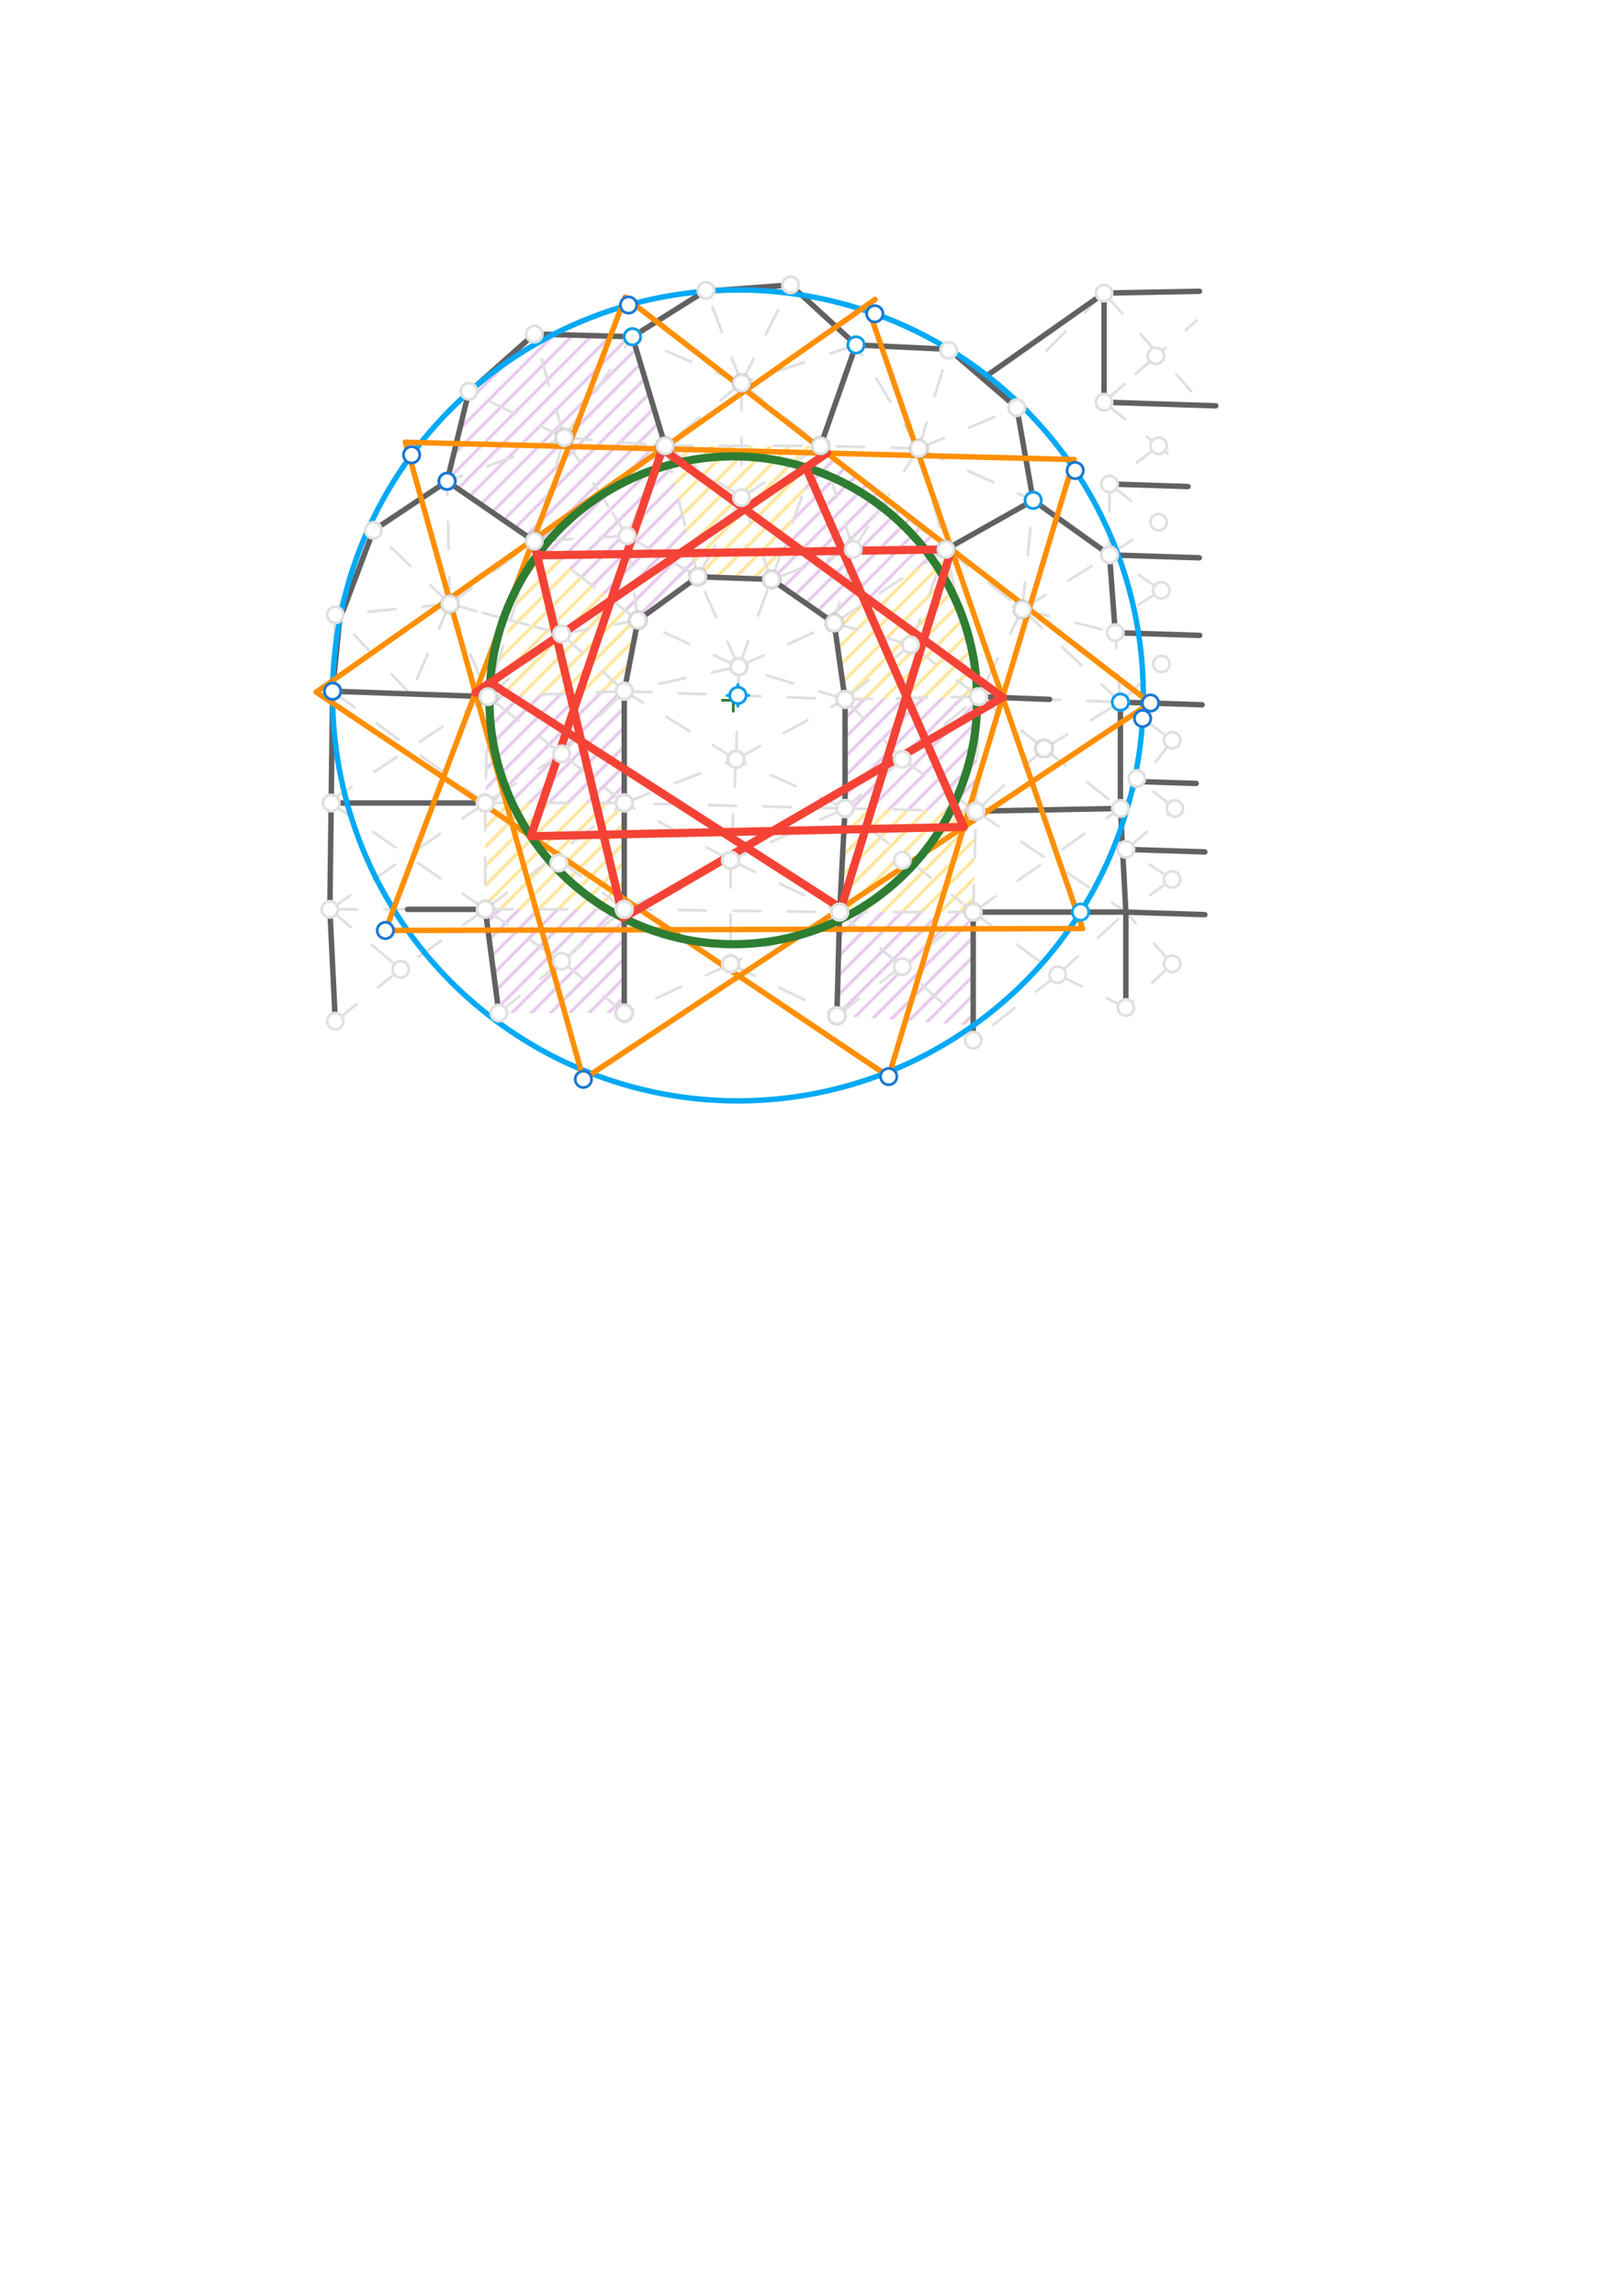 <svg xmlns="http://www.w3.org/2000/svg" class="svg--1it" height="100%" preserveAspectRatio="xMidYMid meet" viewBox="0 0 595 842" width="100%"><defs><marker id="marker-arrow" markerHeight="16" markerUnits="userSpaceOnUse" markerWidth="24" orient="auto-start-reverse" refX="24" refY="4" viewBox="0 0 24 8"><path d="M 0 0 L 24 4 L 0 8 z" stroke="inherit"></path></marker></defs><g class="aux-layer--1FB"><g class="element--2qn"><defs><pattern height="5" id="fill_528_7oqkh5__pattern-stripes" patternTransform="rotate(-45)" patternUnits="userSpaceOnUse" width="5"><rect fill="#E1BEE7" height="1" transform="translate(0,0)" width="5"></rect></pattern></defs><g fill="url(#fill_528_7oqkh5__pattern-stripes)"><path d="M 183 371.5 L 229 371.5 L 229 333.5 L 178 333.5 L 183 371.5 Z" stroke="none"></path></g></g><g class="element--2qn"><defs><pattern height="5" id="fill_533_eape14__pattern-stripes" patternTransform="rotate(-45)" patternUnits="userSpaceOnUse" width="5"><rect fill="#E1BEE7" height="1" transform="translate(0,0)" width="5"></rect></pattern></defs><g fill="url(#fill_533_eape14__pattern-stripes)"><path d="M 229 294.5 L 178 294.5 L 179 255.5 L 229 253.5 L 229 294.5 Z" stroke="none"></path></g></g><g class="element--2qn"><defs><pattern height="5" id="fill_538_175nmc__pattern-stripes" patternTransform="rotate(-45)" patternUnits="userSpaceOnUse" width="5"><rect fill="#E1BEE7" height="1" transform="translate(0,0)" width="5"></rect></pattern></defs><g fill="url(#fill_538_175nmc__pattern-stripes)"><path d="M 196 198.5 L 234 227.5 L 256 211.5 L 244 163.5 L 196 198.5 Z" stroke="none"></path></g></g><g class="element--2qn"><defs><pattern height="5" id="fill_543_9abo10__pattern-stripes" patternTransform="rotate(-45)" patternUnits="userSpaceOnUse" width="5"><rect fill="#E1BEE7" height="1" transform="translate(0,0)" width="5"></rect></pattern></defs><g fill="url(#fill_543_9abo10__pattern-stripes)"><path d="M 283 212.5 L 301 163.5 L 347 201.5 L 306 228.5 L 283 212.5 Z" stroke="none"></path></g></g><g class="element--2qn"><defs><pattern height="5" id="fill_548_fut5cc__pattern-stripes" patternTransform="rotate(-45)" patternUnits="userSpaceOnUse" width="5"><rect fill="#E1BEE7" height="1" transform="translate(0,0)" width="5"></rect></pattern></defs><g fill="url(#fill_548_fut5cc__pattern-stripes)"><path d="M 310 256.5 L 359 255.5 L 358 297.5 L 310 296.5 L 310 256.5 Z" stroke="none"></path></g></g><g class="element--2qn"><defs><pattern height="5" id="fill_553_4cz2c0__pattern-stripes" patternTransform="rotate(-45)" patternUnits="userSpaceOnUse" width="5"><rect fill="#E1BEE7" height="1" transform="translate(0,0)" width="5"></rect></pattern></defs><g fill="url(#fill_553_4cz2c0__pattern-stripes)"><path d="M 308 334.5 L 357 334.5 L 357 376.129 L 307 372.5 L 308 334.5 Z" stroke="none"></path></g></g><g class="element--2qn"><defs><pattern height="5" id="fill_558_b8b08g__pattern-stripes" patternTransform="rotate(-45)" patternUnits="userSpaceOnUse" width="5"><rect fill="#FFE082" height="1" transform="translate(0,0)" width="5"></rect></pattern></defs><g fill="url(#fill_558_b8b08g__pattern-stripes)"><path d="M 178 333.5 L 229 333.5 L 229 294.5 L 178 294.5 L 178 333.5 Z" stroke="none"></path></g></g><g class="element--2qn"><defs><pattern height="5" id="fill_563_9dni7w__pattern-stripes" patternTransform="rotate(-45)" patternUnits="userSpaceOnUse" width="5"><rect fill="#FFE082" height="1" transform="translate(0,0)" width="5"></rect></pattern></defs><g fill="url(#fill_563_9dni7w__pattern-stripes)"><path d="M 179 255.5 L 229 253.5 L 234 227.5 L 196 198.5 L 179 255.5 Z" stroke="none"></path></g></g><g class="element--2qn"><defs><pattern height="5" id="fill_568_4eh5o1__pattern-stripes" patternTransform="rotate(-45)" patternUnits="userSpaceOnUse" width="5"><rect fill="#FFE082" height="1" transform="translate(0,0)" width="5"></rect></pattern></defs><g fill="url(#fill_568_4eh5o1__pattern-stripes)"><path d="M 256 211.5 L 283 212.5 L 301 163.5 L 244 163.5 L 256 211.5 Z" stroke="none"></path></g></g><g class="element--2qn"><defs><pattern height="5" id="fill_573_bdmtz8__pattern-stripes" patternTransform="rotate(-45)" patternUnits="userSpaceOnUse" width="5"><rect fill="#FFE082" height="1" transform="translate(0,0)" width="5"></rect></pattern></defs><g fill="url(#fill_573_bdmtz8__pattern-stripes)"><path d="M 306 228.5 L 310 256.5 L 359 255.5 L 347 201.5 L 306 228.5 Z" stroke="none"></path></g></g><g class="element--2qn"><defs><pattern height="5" id="fill_578_980m4s__pattern-stripes" patternTransform="rotate(-45)" patternUnits="userSpaceOnUse" width="5"><rect fill="#FFE082" height="1" transform="translate(0,0)" width="5"></rect></pattern></defs><g fill="url(#fill_578_980m4s__pattern-stripes)"><path d="M 310 296.5 L 358 297.5 L 357 334.5 L 308 334.5 L 310 296.5 Z" stroke="none"></path></g></g><g class="element--2qn"><defs><pattern height="5" id="fill_523_4sh8yy__pattern-stripes" patternTransform="rotate(-45)" patternUnits="userSpaceOnUse" width="5"><rect fill="#E1BEE7" height="1" transform="translate(0,0)" width="5"></rect></pattern></defs><g fill="url(#fill_523_4sh8yy__pattern-stripes)"><path d="M 196 198.5 L 164 176.5 L 171.902 143.904 L 196 122.5 L 232 123.5 L 244 163.5 L 196 198.5 Z" stroke="none"></path></g></g></g><g class="main-layer--3Vd"><g class="element--2qn"><line stroke="#E0E0E0" stroke-dasharray="10" stroke-linecap="round" stroke-width="1" x1="179" x2="206" y1="255.5" y2="232.5"></line></g><g class="element--2qn"><line stroke="#E0E0E0" stroke-dasharray="10" stroke-linecap="round" stroke-width="1" x1="206" x2="196" y1="232.5" y2="198.5"></line></g><g class="element--2qn"><line stroke="#E0E0E0" stroke-dasharray="10" stroke-linecap="round" stroke-width="1" x1="206" x2="234" y1="232.5" y2="227.5"></line></g><g class="element--2qn"><line stroke="#E0E0E0" stroke-dasharray="10" stroke-linecap="round" stroke-width="1" x1="206" x2="229" y1="232.5" y2="253.5"></line></g><g class="element--2qn"><line stroke="#E0E0E0" stroke-dasharray="10" stroke-linecap="round" stroke-width="1" x1="206" x2="165" y1="232.5" y2="221.5"></line></g><g class="element--2qn"><line stroke="#E0E0E0" stroke-dasharray="10" stroke-linecap="round" stroke-width="1" x1="206" x2="229" y1="276.5" y2="253.5"></line></g><g class="element--2qn"><line stroke="#E0E0E0" stroke-dasharray="10" stroke-linecap="round" stroke-width="1" x1="206" x2="179" y1="276.5" y2="255.5"></line></g><g class="element--2qn"><line stroke="#E0E0E0" stroke-dasharray="10" stroke-linecap="round" stroke-width="1" x1="206" x2="178" y1="276.5" y2="294.5"></line></g><g class="element--2qn"><line stroke="#E0E0E0" stroke-dasharray="10" stroke-linecap="round" stroke-width="1" x1="206" x2="229" y1="276.5" y2="294.5"></line></g><g class="element--2qn"><line stroke="#E0E0E0" stroke-dasharray="10" stroke-linecap="round" stroke-width="1" x1="229" x2="270" y1="294.5" y2="278.5"></line></g><g class="element--2qn"><line stroke="#E0E0E0" stroke-dasharray="10" stroke-linecap="round" stroke-width="1" x1="270" x2="310" y1="278.5" y2="256.5"></line></g><g class="element--2qn"><line stroke="#E0E0E0" stroke-dasharray="10" stroke-linecap="round" stroke-width="1" x1="270" x2="271" y1="278.5" y2="244.5"></line></g><g class="element--2qn"><line stroke="#E0E0E0" stroke-dasharray="10" stroke-linecap="round" stroke-width="1" x1="270" x2="268" y1="278.5" y2="315.5"></line></g><g class="element--2qn"><line stroke="#E0E0E0" stroke-dasharray="10" stroke-linecap="round" stroke-width="1" x1="268" x2="268" y1="315.5" y2="353.5"></line></g><g class="element--2qn"><line stroke="#E0E0E0" stroke-dasharray="10" stroke-linecap="round" stroke-width="1" x1="268" x2="307" y1="353.5" y2="372.5"></line></g><g class="element--2qn"><line stroke="#E0E0E0" stroke-dasharray="10" stroke-linecap="round" stroke-width="1" x1="307" x2="308" y1="372.5" y2="334.5"></line></g><g class="element--2qn"><line stroke="#E0E0E0" stroke-dasharray="10" stroke-linecap="round" stroke-width="1" x1="308" x2="268" y1="334.5" y2="353.5"></line></g><g class="element--2qn"><line stroke="#E0E0E0" stroke-dasharray="10" stroke-linecap="round" stroke-width="1" x1="268" x2="229" y1="353.5" y2="371.5"></line></g><g class="element--2qn"><line stroke="#E0E0E0" stroke-dasharray="10" stroke-linecap="round" stroke-width="1" x1="229" x2="229" y1="371.5" y2="333.5"></line></g><g class="element--2qn"><line stroke="#E0E0E0" stroke-dasharray="10" stroke-linecap="round" stroke-width="1" x1="229" x2="268" y1="333.5" y2="315.5"></line></g><g class="element--2qn"><line stroke="#E0E0E0" stroke-dasharray="10" stroke-linecap="round" stroke-width="1" x1="268" x2="308" y1="315.5" y2="334.5"></line></g><g class="element--2qn"><line stroke="#E0E0E0" stroke-dasharray="10" stroke-linecap="round" stroke-width="1" x1="308" x2="310" y1="334.5" y2="296.5"></line></g><g class="element--2qn"><line stroke="#E0E0E0" stroke-dasharray="10" stroke-linecap="round" stroke-width="1" x1="310" x2="268" y1="296.5" y2="315.5"></line></g><g class="element--2qn"><line stroke="#E0E0E0" stroke-dasharray="10" stroke-linecap="round" stroke-width="1" x1="268" x2="229" y1="315.5" y2="294.5"></line></g><g class="element--2qn"><line stroke="#E0E0E0" stroke-dasharray="10" stroke-linecap="round" stroke-width="1" x1="229" x2="229" y1="294.5" y2="333.5"></line></g><g class="element--2qn"><line stroke="#E0E0E0" stroke-dasharray="10" stroke-linecap="round" stroke-width="1" x1="229" x2="206" y1="333.5" y2="352.5"></line></g><g class="element--2qn"><line stroke="#E0E0E0" stroke-dasharray="10" stroke-linecap="round" stroke-width="1" x1="206" x2="183" y1="352.5" y2="371.5"></line></g><g class="element--2qn"><line stroke="#E0E0E0" stroke-dasharray="10" stroke-linecap="round" stroke-width="1" x1="178" x2="206" y1="333.5" y2="352.5"></line></g><g class="element--2qn"><line stroke="#E0E0E0" stroke-dasharray="10" stroke-linecap="round" stroke-width="1" x1="206" x2="229" y1="352.5" y2="371.5"></line></g><g class="element--2qn"><line stroke="#E0E0E0" stroke-dasharray="10" stroke-linecap="round" stroke-width="1" x1="229" x2="178" y1="333.5" y2="294.5"></line></g><g class="element--2qn"><line stroke="#E0E0E0" stroke-dasharray="10" stroke-linecap="round" stroke-width="1" x1="178" x2="229" y1="333.5" y2="294.5"></line></g><g class="element--2qn"><line stroke="#E0E0E0" stroke-dasharray="10" stroke-linecap="round" stroke-width="1" x1="310" x2="310" y1="296.5" y2="256.5"></line></g><g class="element--2qn"><line stroke="#E0E0E0" stroke-dasharray="10" stroke-linecap="round" stroke-width="1" x1="310" x2="306" y1="256.5" y2="228.5"></line></g><g class="element--2qn"><line stroke="#E0E0E0" stroke-dasharray="10" stroke-linecap="round" stroke-width="1" x1="306" x2="283" y1="228.5" y2="212.5"></line></g><g class="element--2qn"><line stroke="#E0E0E0" stroke-dasharray="10" stroke-linecap="round" stroke-width="1" x1="283" x2="256" y1="212.5" y2="211.5"></line></g><g class="element--2qn"><line stroke="#E0E0E0" stroke-dasharray="10" stroke-linecap="round" stroke-width="1" x1="256" x2="234" y1="211.5" y2="227.5"></line></g><g class="element--2qn"><line stroke="#E0E0E0" stroke-dasharray="10" stroke-linecap="round" stroke-width="1" x1="234" x2="229" y1="227.5" y2="253.5"></line></g><g class="element--2qn"><line stroke="#E0E0E0" stroke-dasharray="10" stroke-linecap="round" stroke-width="1" x1="229" x2="229" y1="253.5" y2="294.5"></line></g><g class="element--2qn"><line stroke="#E0E0E0" stroke-dasharray="10" stroke-linecap="round" stroke-width="1" x1="308" x2="351" y1="334.5" y2="372.5"></line></g><g class="element--2qn"><line stroke="#E0E0E0" stroke-dasharray="10" stroke-linecap="round" stroke-width="1" x1="307" x2="357" y1="372.5" y2="334.5"></line></g><g class="element--2qn"><line stroke="#E0E0E0" stroke-dasharray="10" stroke-linecap="round" stroke-width="1" x1="357" x2="310" y1="334.5" y2="296.5"></line></g><g class="element--2qn"><line stroke="#E0E0E0" stroke-dasharray="10" stroke-linecap="round" stroke-width="1" x1="310" x2="308" y1="296.5" y2="334.5"></line></g><g class="element--2qn"><line stroke="#E0E0E0" stroke-dasharray="10" stroke-linecap="round" stroke-width="1" x1="358" x2="359" y1="297.5" y2="255.5"></line></g><g class="element--2qn"><line stroke="#E0E0E0" stroke-dasharray="10" stroke-linecap="round" stroke-width="1" x1="359" x2="334" y1="255.5" y2="236.5"></line></g><g class="element--2qn"><line stroke="#E0E0E0" stroke-dasharray="10" stroke-linecap="round" stroke-width="1" x1="334" x2="310" y1="236.5" y2="256.5"></line></g><g class="element--2qn"><line stroke="#E0E0E0" stroke-dasharray="10" stroke-linecap="round" stroke-width="1" x1="310" x2="270" y1="296.5" y2="278.5"></line></g><g class="element--2qn"><line stroke="#E0E0E0" stroke-dasharray="10" stroke-linecap="round" stroke-width="1" x1="270" x2="229" y1="278.5" y2="253.5"></line></g><g class="element--2qn"><line stroke="#E0E0E0" stroke-dasharray="10" stroke-linecap="round" stroke-width="1" x1="271" x2="229" y1="244.5" y2="253.5"></line></g><g class="element--2qn"><line stroke="#E0E0E0" stroke-dasharray="10" stroke-linecap="round" stroke-width="1" x1="271" x2="234" y1="244.5" y2="227.5"></line></g><g class="element--2qn"><line stroke="#E0E0E0" stroke-dasharray="10" stroke-linecap="round" stroke-width="1" x1="271" x2="256" y1="244.5" y2="211.5"></line></g><g class="element--2qn"><line stroke="#E0E0E0" stroke-dasharray="10" stroke-linecap="round" stroke-width="1" x1="271" x2="283" y1="244.5" y2="212.5"></line></g><g class="element--2qn"><line stroke="#E0E0E0" stroke-dasharray="10" stroke-linecap="round" stroke-width="1" x1="271" x2="306" y1="244.5" y2="228.5"></line></g><g class="element--2qn"><line stroke="#E0E0E0" stroke-dasharray="10" stroke-linecap="round" stroke-width="1" x1="306" x2="347" y1="228.5" y2="201.5"></line></g><g class="element--2qn"><line stroke="#E0E0E0" stroke-dasharray="10" stroke-linecap="round" stroke-width="1" x1="301" x2="347" y1="163.5" y2="201.5"></line></g><g class="element--2qn"><line stroke="#E0E0E0" stroke-dasharray="10" stroke-linecap="round" stroke-width="1" x1="301" x2="283" y1="163.5" y2="212.5"></line></g><g class="element--2qn"><line stroke="#E0E0E0" stroke-dasharray="10" stroke-linecap="round" stroke-width="1" x1="283" x2="256" y1="212.5" y2="211.5"></line></g><g class="element--2qn"><line stroke="#E0E0E0" stroke-dasharray="10" stroke-linecap="round" stroke-width="1" x1="244" x2="256" y1="163.5" y2="211.5"></line></g><g class="element--2qn"><line stroke="#E0E0E0" stroke-dasharray="10" stroke-linecap="round" stroke-width="1" x1="244" x2="301" y1="163.5" y2="163.5"></line></g><g class="element--2qn"><line stroke="#E0E0E0" stroke-dasharray="10" stroke-linecap="round" stroke-width="1" x1="244" x2="196" y1="163.5" y2="198.5"></line></g><g class="element--2qn"><line stroke="#E0E0E0" stroke-dasharray="10" stroke-linecap="round" stroke-width="1" x1="196" x2="179" y1="198.5" y2="255.5"></line></g><g class="element--2qn"><line stroke="#E0E0E0" stroke-dasharray="10" stroke-linecap="round" stroke-width="1" x1="179" x2="178" y1="255.5" y2="294.5"></line></g><g class="element--2qn"><line stroke="#E0E0E0" stroke-dasharray="10" stroke-linecap="round" stroke-width="1" x1="178" x2="178" y1="294.5" y2="333.5"></line></g><g class="element--2qn"><line stroke="#E0E0E0" stroke-dasharray="10" stroke-linecap="round" stroke-width="1" x1="359" x2="347" y1="255.5" y2="201.5"></line></g><g class="element--2qn"><line stroke="#E0E0E0" stroke-dasharray="10" stroke-linecap="round" stroke-width="1" x1="347" x2="375" y1="201.5" y2="223.5"></line></g><g class="element--2qn"><line stroke="#E0E0E0" stroke-dasharray="10" stroke-linecap="round" stroke-width="1" x1="375" x2="407" y1="223.5" y2="203.5"></line></g><g class="element--2qn"><line stroke="#E0E0E0" stroke-dasharray="10" stroke-linecap="round" stroke-width="1" x1="375" x2="379" y1="223.5" y2="183.5"></line></g><g class="element--2qn"><line stroke="#E0E0E0" stroke-dasharray="10" stroke-linecap="round" stroke-width="1" x1="375" x2="411" y1="223.5" y2="232.5"></line></g><g class="element--2qn"><line stroke="#E0E0E0" stroke-dasharray="10" stroke-linecap="round" stroke-width="1" x1="375" x2="411" y1="223.5" y2="257.5"></line></g><g class="element--2qn"><line stroke="#E0E0E0" stroke-dasharray="10" stroke-linecap="round" stroke-width="1" x1="375" x2="359" y1="223.5" y2="255.5"></line></g><g class="element--2qn"><line stroke="#E0E0E0" stroke-dasharray="10" stroke-linecap="round" stroke-width="1" x1="359" x2="411" y1="255.5" y2="257.5"></line></g><g class="element--2qn"><line stroke="#E0E0E0" stroke-dasharray="10" stroke-linecap="round" stroke-width="1" x1="411" x2="407" y1="257.5" y2="203.5"></line></g><g class="element--2qn"><line stroke="#E0E0E0" stroke-dasharray="10" stroke-linecap="round" stroke-width="1" x1="407" x2="379" y1="203.5" y2="183.5"></line></g><g class="element--2qn"><line stroke="#E0E0E0" stroke-dasharray="10" stroke-linecap="round" stroke-width="1" x1="379" x2="347" y1="183.5" y2="201.5"></line></g><g class="element--2qn"><line stroke="#E0E0E0" stroke-dasharray="10" stroke-linecap="round" stroke-width="1" x1="359" x2="383" y1="255.5" y2="274.5"></line></g><g class="element--2qn"><line stroke="#E0E0E0" stroke-dasharray="10" stroke-linecap="round" stroke-width="1" x1="383" x2="411" y1="274.5" y2="296.5"></line></g><g class="element--2qn"><line stroke="#E0E0E0" stroke-dasharray="10" stroke-linecap="round" stroke-width="1" x1="383" x2="358" y1="274.5" y2="297.5"></line></g><g class="element--2qn"><line stroke="#E0E0E0" stroke-dasharray="10" stroke-linecap="round" stroke-width="1" x1="383" x2="411" y1="274.5" y2="257.5"></line></g><g class="element--2qn"><line stroke="#E0E0E0" stroke-dasharray="10" stroke-linecap="round" stroke-width="1" x1="411" x2="411" y1="257.5" y2="296.5"></line></g><g class="element--2qn"><line stroke="#E0E0E0" stroke-dasharray="10" stroke-linecap="round" stroke-width="1" x1="411" x2="358" y1="296.5" y2="297.5"></line></g><g class="element--2qn"><line stroke="#E0E0E0" stroke-dasharray="10" stroke-linecap="round" stroke-width="1" x1="337" x2="373" y1="164.5" y2="149.5"></line></g><g class="element--2qn"><line stroke="#E0E0E0" stroke-dasharray="10" stroke-linecap="round" stroke-width="1" x1="337" x2="379" y1="164.5" y2="183.5"></line></g><g class="element--2qn"><line stroke="#E0E0E0" stroke-dasharray="10" stroke-linecap="round" stroke-width="1" x1="337" x2="347" y1="164.5" y2="201.5"></line></g><g class="element--2qn"><line stroke="#E0E0E0" stroke-dasharray="10" stroke-linecap="round" stroke-width="1" x1="337" x2="313" y1="164.5" y2="201.5"></line></g><g class="element--2qn"><line stroke="#E0E0E0" stroke-dasharray="10" stroke-linecap="round" stroke-width="1" x1="337" x2="301" y1="164.5" y2="163.5"></line></g><g class="element--2qn"><line stroke="#E0E0E0" stroke-dasharray="10" stroke-linecap="round" stroke-width="1" x1="337" x2="314" y1="164.5" y2="126.5"></line></g><g class="element--2qn"><line stroke="#E0E0E0" stroke-dasharray="10" stroke-linecap="round" stroke-width="1" x1="337" x2="348" y1="164.5" y2="128.5"></line></g><g class="element--2qn"><line stroke="#E0E0E0" stroke-dasharray="10" stroke-linecap="round" stroke-width="1" x1="379" x2="373" y1="183.5" y2="149.5"></line></g><g class="element--2qn"><line stroke="#E0E0E0" stroke-dasharray="10" stroke-linecap="round" stroke-width="1" x1="373" x2="348" y1="149.5" y2="128.5"></line></g><g class="element--2qn"><line stroke="#E0E0E0" stroke-dasharray="10" stroke-linecap="round" stroke-width="1" x1="348" x2="314" y1="128.5" y2="126.5"></line></g><g class="element--2qn"><line stroke="#E0E0E0" stroke-dasharray="10" stroke-linecap="round" stroke-width="1" x1="314" x2="301" y1="126.5" y2="163.5"></line></g><g class="element--2qn"><line stroke="#E0E0E0" stroke-dasharray="10" stroke-linecap="round" stroke-width="1" x1="272" x2="301" y1="140.5" y2="163.5"></line></g><g class="element--2qn"><line stroke="#E0E0E0" stroke-dasharray="10" stroke-linecap="round" stroke-width="1" x1="272" x2="272" y1="140.5" y2="182.5"></line></g><g class="element--2qn"><line stroke="#E0E0E0" stroke-dasharray="10" stroke-linecap="round" stroke-width="1" x1="272" x2="244" y1="140.5" y2="163.5"></line></g><g class="element--2qn"><line stroke="#E0E0E0" stroke-dasharray="10" stroke-linecap="round" stroke-width="1" x1="272" x2="232" y1="140.5" y2="123.5"></line></g><g class="element--2qn"><line stroke="#E0E0E0" stroke-dasharray="10" stroke-linecap="round" stroke-width="1" x1="272" x2="259" y1="140.5" y2="106.5"></line></g><g class="element--2qn"><line stroke="#E0E0E0" stroke-dasharray="10" stroke-linecap="round" stroke-width="1" x1="272" x2="290" y1="140.5" y2="104.5"></line></g><g class="element--2qn"><line stroke="#E0E0E0" stroke-dasharray="10" stroke-linecap="round" stroke-width="1" x1="244" x2="232" y1="163.5" y2="123.5"></line></g><g class="element--2qn"><line stroke="#E0E0E0" stroke-dasharray="10" stroke-linecap="round" stroke-width="1" x1="314" x2="272" y1="126.5" y2="140.5"></line></g><g class="element--2qn"><line stroke="#E0E0E0" stroke-dasharray="10" stroke-linecap="round" stroke-width="1" x1="207" x2="244" y1="160.5" y2="163.5"></line></g><g class="element--2qn"><line stroke="#E0E0E0" stroke-dasharray="10" stroke-linecap="round" stroke-width="1" x1="207" x2="230" y1="160.5" y2="196.5"></line></g><g class="element--2qn"><line stroke="#E0E0E0" stroke-dasharray="10" stroke-linecap="round" stroke-width="1" x1="207" x2="196" y1="160.5" y2="198.5"></line></g><g class="element--2qn"><line stroke="#E0E0E0" stroke-dasharray="10" stroke-linecap="round" stroke-width="1" x1="207" x2="164" y1="160.5" y2="176.5"></line></g><g class="element--2qn"><line stroke="#E0E0E0" stroke-dasharray="10" stroke-linecap="round" stroke-width="1" x1="207" x2="172" y1="160.5" y2="143.5"></line></g><g class="element--2qn"><line stroke="#E0E0E0" stroke-dasharray="10" stroke-linecap="round" stroke-width="1" x1="207" x2="196" y1="160.5" y2="122.5"></line></g><g class="element--2qn"><line stroke="#E0E0E0" stroke-dasharray="10" stroke-linecap="round" stroke-width="1" x1="207" x2="232" y1="160.5" y2="123.5"></line></g><g class="element--2qn"><line stroke="#E0E0E0" stroke-dasharray="10" stroke-linecap="round" stroke-width="1" x1="232" x2="259" y1="123.5" y2="106.5"></line></g><g class="element--2qn"><line stroke="#E0E0E0" stroke-dasharray="10" stroke-linecap="round" stroke-width="1" x1="259" x2="290" y1="106.5" y2="104.5"></line></g><g class="element--2qn"><line stroke="#E0E0E0" stroke-dasharray="10" stroke-linecap="round" stroke-width="1" x1="290" x2="314" y1="104.5" y2="126.5"></line></g><g class="element--2qn"><line stroke="#E0E0E0" stroke-dasharray="10" stroke-linecap="round" stroke-width="1" x1="232" x2="196" y1="123.5" y2="122.5"></line></g><g class="element--2qn"><line stroke="#E0E0E0" stroke-dasharray="10" stroke-linecap="round" stroke-width="1" x1="196" x2="172" y1="122.5" y2="143.5"></line></g><g class="element--2qn"><line stroke="#E0E0E0" stroke-dasharray="10" stroke-linecap="round" stroke-width="1" x1="172" x2="164" y1="143.5" y2="176.5"></line></g><g class="element--2qn"><line stroke="#E0E0E0" stroke-dasharray="10" stroke-linecap="round" stroke-width="1" x1="196" x2="164" y1="198.5" y2="176.5"></line></g><g class="element--2qn"><line stroke="#E0E0E0" stroke-dasharray="10" stroke-linecap="round" stroke-width="1" x1="179" x2="122" y1="255.5" y2="253.5"></line></g><g class="element--2qn"><line stroke="#E0E0E0" stroke-dasharray="10" stroke-linecap="round" stroke-width="1" x1="122" x2="123" y1="253.5" y2="225.5"></line></g><g class="element--2qn"><line stroke="#E0E0E0" stroke-dasharray="10" stroke-linecap="round" stroke-width="1" x1="123" x2="137" y1="225.5" y2="194.5"></line></g><g class="element--2qn"><line stroke="#E0E0E0" stroke-dasharray="10" stroke-linecap="round" stroke-width="1" x1="137" x2="164" y1="194.5" y2="176.5"></line></g><g class="element--2qn"><line stroke="#E0E0E0" stroke-dasharray="10" stroke-linecap="round" stroke-width="1" x1="165" x2="164" y1="221.5" y2="176.5"></line></g><g class="element--2qn"><line stroke="#E0E0E0" stroke-dasharray="10" stroke-linecap="round" stroke-width="1" x1="165" x2="196" y1="221.5" y2="198.5"></line></g><g class="element--2qn"><line stroke="#E0E0E0" stroke-dasharray="10" stroke-linecap="round" stroke-width="1" x1="165" x2="206" y1="221.5" y2="232.5"></line></g><g class="element--2qn"><line stroke="#E0E0E0" stroke-dasharray="10" stroke-linecap="round" stroke-width="1" x1="165" x2="179" y1="221.5" y2="255.5"></line></g><g class="element--2qn"><line stroke="#E0E0E0" stroke-dasharray="10" stroke-linecap="round" stroke-width="1" x1="165" x2="150.5" y1="221.5" y2="254.5"></line></g><g class="element--2qn"><line stroke="#E0E0E0" stroke-dasharray="10" stroke-linecap="round" stroke-width="1" x1="165" x2="123" y1="221.5" y2="225.5"></line></g><g class="element--2qn"><line stroke="#E0E0E0" stroke-dasharray="10" stroke-linecap="round" stroke-width="1" x1="165" x2="137" y1="221.5" y2="194.5"></line></g><g class="element--2qn"><line stroke="#E0E0E0" stroke-dasharray="10" stroke-linecap="round" stroke-width="1" x1="122" x2="178" y1="253.5" y2="294.5"></line></g><g class="element--2qn"><line stroke="#E0E0E0" stroke-dasharray="10" stroke-linecap="round" stroke-width="1" x1="179" x2="120" y1="255.5" y2="294.5"></line></g><g class="element--2qn"><line stroke="#E0E0E0" stroke-dasharray="10" stroke-linecap="round" stroke-width="1" x1="120" x2="178" y1="294.5" y2="294.5"></line></g><g class="element--2qn"><line stroke="#E0E0E0" stroke-dasharray="10" stroke-linecap="round" stroke-width="1" x1="178" x2="121" y1="294.5" y2="333.5"></line></g><g class="element--2qn"><line stroke="#E0E0E0" stroke-dasharray="10" stroke-linecap="round" stroke-width="1" x1="122" x2="121" y1="253.5" y2="333.5"></line></g><g class="element--2qn"><line stroke="#E0E0E0" stroke-dasharray="10" stroke-linecap="round" stroke-width="1" x1="178" x2="121.487" y1="333.5" y2="294.5"></line></g><g class="element--2qn"><line stroke="#E0E0E0" stroke-dasharray="10" stroke-linecap="round" stroke-width="1" x1="150.5" x2="123" y1="254.5" y2="225.5"></line></g><g class="element--2qn"><line stroke="#E0E0E0" stroke-dasharray="10" stroke-linecap="round" stroke-width="1" x1="234" x2="196" y1="227.5" y2="198.5"></line></g><g class="element--2qn"><line stroke="#E0E0E0" stroke-dasharray="10" stroke-linecap="round" stroke-width="1" x1="234" x2="230" y1="227.5" y2="196.5"></line></g><g class="element--2qn"><line stroke="#E0E0E0" stroke-dasharray="10" stroke-linecap="round" stroke-width="1" x1="230" x2="256" y1="196.5" y2="211.5"></line></g><g class="element--2qn"><line stroke="#E0E0E0" stroke-dasharray="10" stroke-linecap="round" stroke-width="1" x1="230" x2="244" y1="196.5" y2="163.5"></line></g><g class="element--2qn"><line stroke="#E0E0E0" stroke-dasharray="10" stroke-linecap="round" stroke-width="1" x1="230" x2="220.066" y1="196.5" y2="180.952"></line></g><g class="element--2qn"><line stroke="#E0E0E0" stroke-dasharray="10" stroke-linecap="round" stroke-width="1" x1="230" x2="196" y1="196.5" y2="198.5"></line></g><g class="element--2qn"><line stroke="#E0E0E0" stroke-dasharray="10" stroke-linecap="round" stroke-width="1" x1="272" x2="244" y1="182.5" y2="163.5"></line></g><g class="element--2qn"><line stroke="#E0E0E0" stroke-dasharray="10" stroke-linecap="round" stroke-width="1" x1="272" x2="301" y1="182.5" y2="163.5"></line></g><g class="element--2qn"><line stroke="#E0E0E0" stroke-dasharray="10" stroke-linecap="round" stroke-width="1" x1="272" x2="283" y1="182.5" y2="212.5"></line></g><g class="element--2qn"><line stroke="#E0E0E0" stroke-dasharray="10" stroke-linecap="round" stroke-width="1" x1="272" x2="256" y1="182.5" y2="211.5"></line></g><g class="element--2qn"><line stroke="#E0E0E0" stroke-dasharray="10" stroke-linecap="round" stroke-width="1" x1="313" x2="301" y1="201.5" y2="163.5"></line></g><g class="element--2qn"><line stroke="#E0E0E0" stroke-dasharray="10" stroke-linecap="round" stroke-width="1" x1="313" x2="324.862" y1="201.5" y2="183.212"></line></g><g class="element--2qn"><line stroke="#E0E0E0" stroke-dasharray="10" stroke-linecap="round" stroke-width="1" x1="313" x2="347" y1="201.5" y2="201.5"></line></g><g class="element--2qn"><line stroke="#E0E0E0" stroke-dasharray="10" stroke-linecap="round" stroke-width="1" x1="313" x2="306" y1="201.5" y2="228.5"></line></g><g class="element--2qn"><line stroke="#E0E0E0" stroke-dasharray="10" stroke-linecap="round" stroke-width="1" x1="313" x2="283" y1="201.5" y2="212.5"></line></g><g class="element--2qn"><line stroke="#E0E0E0" stroke-dasharray="10" stroke-linecap="round" stroke-width="1" x1="334" x2="347" y1="236.5" y2="201.5"></line></g><g class="element--2qn"><line stroke="#E0E0E0" stroke-dasharray="10" stroke-linecap="round" stroke-width="1" x1="334" x2="306" y1="236.5" y2="228.5"></line></g><g class="element--2qn"><line stroke="#E0E0E0" stroke-dasharray="10" stroke-linecap="round" stroke-width="1" x1="359" x2="310" y1="255.5" y2="256.5"></line></g><g class="element--2qn"><line stroke="#E0E0E0" stroke-dasharray="10" stroke-linecap="round" stroke-width="1" x1="310" x2="331" y1="256.5" y2="278.5"></line></g><g class="element--2qn"><line stroke="#E0E0E0" stroke-dasharray="10" stroke-linecap="round" stroke-width="1" x1="331" x2="310" y1="278.5" y2="296.5"></line></g><g class="element--2qn"><line stroke="#E0E0E0" stroke-dasharray="10" stroke-linecap="round" stroke-width="1" x1="331" x2="358" y1="278.5" y2="297.5"></line></g><g class="element--2qn"><line stroke="#E0E0E0" stroke-dasharray="10" stroke-linecap="round" stroke-width="1" x1="331" x2="359" y1="278.5" y2="255.5"></line></g><g class="element--2qn"><line stroke="#E0E0E0" stroke-dasharray="10" stroke-linecap="round" stroke-width="1" x1="358" x2="310" y1="297.5" y2="296.5"></line></g><g class="element--2qn"><line stroke="#E0E0E0" stroke-dasharray="10" stroke-linecap="round" stroke-width="1" x1="310" x2="229" y1="296.5" y2="294.5"></line></g><g class="element--2qn"><line stroke="#E0E0E0" stroke-dasharray="10" stroke-linecap="round" stroke-width="1" x1="178" x2="229" y1="294.5" y2="294.5"></line></g><g class="element--2qn"><line stroke="#E0E0E0" stroke-dasharray="10" stroke-linecap="round" stroke-width="1" x1="179" x2="229" y1="255.5" y2="253.5"></line></g><g class="element--2qn"><line stroke="#E0E0E0" stroke-dasharray="10" stroke-linecap="round" stroke-width="1" x1="229" x2="310" y1="253.5" y2="256.5"></line></g><g class="element--2qn"><line stroke="#E0E0E0" stroke-dasharray="10" stroke-linecap="round" stroke-width="1" x1="310" x2="359" y1="256.5" y2="255.5"></line></g><g class="element--2qn"><line stroke="#E0E0E0" stroke-dasharray="10" stroke-linecap="round" stroke-width="1" x1="178" x2="229" y1="333.5" y2="333.5"></line></g><g class="element--2qn"><line stroke="#E0E0E0" stroke-dasharray="10" stroke-linecap="round" stroke-width="1" x1="229" x2="308" y1="333.5" y2="334.5"></line></g><g class="element--2qn"><line stroke="#E0E0E0" stroke-dasharray="10" stroke-linecap="round" stroke-width="1" x1="308" x2="357" y1="334.5" y2="334.5"></line></g><g class="element--2qn"><line stroke="#E0E0E0" stroke-dasharray="10" stroke-linecap="round" stroke-width="1" x1="357" x2="358" y1="334.5" y2="297.5"></line></g><g class="element--2qn"><line stroke="#E0E0E0" stroke-dasharray="10" stroke-linecap="round" stroke-width="1" x1="357" x2="411" y1="334.5" y2="296.5"></line></g><g class="element--2qn"><line stroke="#E0E0E0" stroke-dasharray="10" stroke-linecap="round" stroke-width="1" x1="358" x2="413" y1="297.5" y2="334.5"></line></g><g class="element--2qn"><line stroke="#E0E0E0" stroke-dasharray="10" stroke-linecap="round" stroke-width="1" x1="357" x2="413" y1="334.5" y2="334.5"></line></g><g class="element--2qn"><line stroke="#E0E0E0" stroke-dasharray="10" stroke-linecap="round" stroke-width="1" x1="405" x2="437" y1="107.5" y2="143.5"></line></g><g class="element--2qn"><line stroke="#E0E0E0" stroke-dasharray="10" stroke-linecap="round" stroke-width="1" x1="424" x2="405" y1="130.5" y2="147.5"></line></g><g class="element--2qn"><line stroke="#E0E0E0" stroke-dasharray="10" stroke-linecap="round" stroke-width="1" x1="405" x2="439" y1="147.5" y2="117.5"></line></g><g class="element--2qn"><line stroke="#E0E0E0" stroke-dasharray="10" stroke-linecap="round" stroke-width="1" x1="405" x2="436" y1="147.5" y2="172.5"></line></g><g class="element--2qn"><line stroke="#E0E0E0" stroke-dasharray="10" stroke-linecap="round" stroke-width="1" x1="405" x2="405" y1="107.5" y2="147.5"></line></g><g class="element--2qn"><line stroke="#E0E0E0" stroke-dasharray="10" stroke-linecap="round" stroke-width="1" x1="407" x2="407" y1="177.5" y2="203.5"></line></g><g class="element--2qn"><line stroke="#E0E0E0" stroke-dasharray="10" stroke-linecap="round" stroke-width="1" x1="411" x2="411" y1="257.5" y2="296.5"></line></g><g class="element--2qn"><line stroke="#E0E0E0" stroke-dasharray="10" stroke-linecap="round" stroke-width="1" x1="411" x2="413" y1="296.5" y2="334.5"></line></g><g class="element--2qn"><line stroke="#E0E0E0" stroke-dasharray="10" stroke-linecap="round" stroke-width="1" x1="413" x2="413" y1="334.5" y2="369.5"></line></g><g class="element--2qn"><line stroke="#E0E0E0" stroke-dasharray="10" stroke-linecap="round" stroke-width="1" x1="357" x2="388" y1="334.5" y2="357.5"></line></g><g class="element--2qn"><line stroke="#E0E0E0" stroke-dasharray="10" stroke-linecap="round" stroke-width="1" x1="388" x2="413" y1="357.5" y2="369.5"></line></g><g class="element--2qn"><line stroke="#E0E0E0" stroke-dasharray="10" stroke-linecap="round" stroke-width="1" x1="388" x2="413" y1="357.5" y2="334.5"></line></g><g class="element--2qn"><line stroke="#E0E0E0" stroke-dasharray="10" stroke-linecap="round" stroke-width="1" x1="388" x2="357" y1="357.5" y2="381.5"></line></g><g class="element--2qn"><line stroke="#E0E0E0" stroke-dasharray="10" stroke-linecap="round" stroke-width="1" x1="407" x2="425" y1="177.5" y2="191.5"></line></g><g class="element--2qn"><line stroke="#E0E0E0" stroke-dasharray="10" stroke-linecap="round" stroke-width="1" x1="407" x2="425" y1="203.5" y2="191.5"></line></g><g class="element--2qn"><line stroke="#E0E0E0" stroke-dasharray="10" stroke-linecap="round" stroke-width="1" x1="426" x2="407" y1="216.5" y2="203.5"></line></g><g class="element--2qn"><line stroke="#E0E0E0" stroke-dasharray="10" stroke-linecap="round" stroke-width="1" x1="407" x2="409.113" y1="203.5" y2="232.028"></line></g><g class="element--2qn"><line stroke="#E0E0E0" stroke-dasharray="10" stroke-linecap="round" stroke-width="1" x1="426" x2="408.782" y1="216.5" y2="227.556"></line></g><g class="element--2qn"><line stroke="#E0E0E0" stroke-dasharray="10" stroke-linecap="round" stroke-width="1" x1="405" x2="377" y1="107.5" y2="135.5"></line></g><g class="element--2qn"><line stroke="#E0E0E0" stroke-dasharray="10" stroke-linecap="round" stroke-width="1" x1="425" x2="407" y1="163.5" y2="177.5"></line></g><g class="element--2qn"><line stroke="#E0E0E0" stroke-dasharray="10" stroke-linecap="round" stroke-width="1" x1="411" x2="426" y1="257.5" y2="243.5"></line></g><g class="element--2qn"><line stroke="#E0E0E0" stroke-dasharray="10" stroke-linecap="round" stroke-width="1" x1="430" x2="411" y1="271.5" y2="257.5"></line></g><g class="element--2qn"><line stroke="#E0E0E0" stroke-dasharray="10" stroke-linecap="round" stroke-width="1" x1="430" x2="411" y1="271.5" y2="296.5"></line></g><g class="element--2qn"><line stroke="#E0E0E0" stroke-dasharray="10" stroke-linecap="round" stroke-width="1" x1="431" x2="417" y1="296.5" y2="285.5"></line></g><g class="element--2qn"><line stroke="#E0E0E0" stroke-dasharray="10" stroke-linecap="round" stroke-width="1" x1="413" x2="431" y1="311.5" y2="296.5"></line></g><g class="element--2qn"><line stroke="#E0E0E0" stroke-dasharray="10" stroke-linecap="round" stroke-width="1" x1="430" x2="413" y1="322.5" y2="311.5"></line></g><g class="element--2qn"><line stroke="#E0E0E0" stroke-dasharray="10" stroke-linecap="round" stroke-width="1" x1="430" x2="413" y1="322.5" y2="334.5"></line></g><g class="element--2qn"><line stroke="#E0E0E0" stroke-dasharray="10" stroke-linecap="round" stroke-width="1" x1="430" x2="413" y1="353.5" y2="334.5"></line></g><g class="element--2qn"><line stroke="#E0E0E0" stroke-dasharray="10" stroke-linecap="round" stroke-width="1" x1="430" x2="413" y1="353.5" y2="369.5"></line></g><g class="element--2qn"><line stroke="#E0E0E0" stroke-dasharray="10" stroke-linecap="round" stroke-width="1" x1="123" x2="147" y1="374.5" y2="355.5"></line></g><g class="element--2qn"><line stroke="#E0E0E0" stroke-dasharray="10" stroke-linecap="round" stroke-width="1" x1="178" x2="147" y1="333.5" y2="355.5"></line></g><g class="element--2qn"><line stroke="#E0E0E0" stroke-dasharray="10" stroke-linecap="round" stroke-width="1" x1="121" x2="147" y1="333.5" y2="355.5"></line></g><g class="element--2qn"><line stroke="#E0E0E0" stroke-dasharray="10" stroke-linecap="round" stroke-width="1" x1="121" x2="178" y1="333.5" y2="333.5"></line></g><g class="element--2qn"><line stroke="#E0E0E0" stroke-dasharray="10" stroke-linecap="round" stroke-width="1" x1="121" x2="123" y1="333.5" y2="374.5"></line></g><g class="element--2qn"><line stroke="#E0E0E0" stroke-dasharray="10" stroke-linecap="round" stroke-width="1" x1="310" x2="271" y1="256.5" y2="244.5"></line></g><g class="element--2qn"><g class="center--1s5"><line x1="266.69" y1="255.044" x2="274.69" y2="255.044" stroke="#039BE5" stroke-width="1" stroke-linecap="round"></line><line x1="270.69" y1="251.044" x2="270.69" y2="259.044" stroke="#039BE5" stroke-width="1" stroke-linecap="round"></line><circle class="hit--230" cx="270.69" cy="255.044" r="4" stroke="none" fill="transparent"></circle></g><circle cx="270.69" cy="255.044" fill="none" r="148.698" stroke="#039BE5" stroke-dasharray="10" stroke-width="1"></circle></g><g class="element--2qn"><line stroke="#616161" stroke-dasharray="none" stroke-linecap="round" stroke-width="2" x1="196" x2="232" y1="122.5" y2="123.5"></line></g><g class="element--2qn"><line stroke="#616161" stroke-dasharray="none" stroke-linecap="round" stroke-width="2" x1="232" x2="258.442" y1="123.5" y2="106.851"></line></g><g class="element--2qn"><line stroke="#616161" stroke-dasharray="none" stroke-linecap="round" stroke-width="2" x1="258.442" x2="290" y1="106.851" y2="104.5"></line></g><g class="element--2qn"><line stroke="#616161" stroke-dasharray="none" stroke-linecap="round" stroke-width="2" x1="290" x2="314" y1="104.5" y2="126.5"></line></g><g class="element--2qn"><line stroke="#616161" stroke-dasharray="none" stroke-linecap="round" stroke-width="2" x1="314" x2="348.123" y1="126.5" y2="128.098"></line></g><g class="element--2qn"><line stroke="#616161" stroke-dasharray="none" stroke-linecap="round" stroke-width="2" x1="314" x2="301" y1="126.5" y2="163.5"></line></g><g class="element--2qn"><line stroke="#616161" stroke-dasharray="none" stroke-linecap="round" stroke-width="2" x1="232" x2="244" y1="123.5" y2="163.5"></line></g><g class="element--2qn"><line stroke="#616161" stroke-dasharray="none" stroke-linecap="round" stroke-width="2" x1="196" x2="171.902" y1="122.5" y2="143.904"></line></g><g class="element--2qn"><line stroke="#616161" stroke-dasharray="none" stroke-linecap="round" stroke-width="2" x1="171.902" x2="164" y1="143.904" y2="176.5"></line></g><g class="element--2qn"><line stroke="#616161" stroke-dasharray="none" stroke-linecap="round" stroke-width="2" x1="164" x2="196" y1="176.5" y2="198.5"></line></g><g class="element--2qn"><line stroke="#616161" stroke-dasharray="none" stroke-linecap="round" stroke-width="2" x1="347" x2="379" y1="201.5" y2="183.5"></line></g><g class="element--2qn"><line stroke="#616161" stroke-dasharray="none" stroke-linecap="round" stroke-width="2" x1="379" x2="373" y1="183.5" y2="149.5"></line></g><g class="element--2qn"><line stroke="#616161" stroke-dasharray="none" stroke-linecap="round" stroke-width="2" x1="373" x2="348.123" y1="149.5" y2="128.098"></line></g><g class="element--2qn"><line stroke="#616161" stroke-dasharray="none" stroke-linecap="round" stroke-width="2" x1="379" x2="407" y1="183.5" y2="203.5"></line></g><g class="element--2qn"><line stroke="#616161" stroke-dasharray="none" stroke-linecap="round" stroke-width="2" x1="407" x2="409.113" y1="203.5" y2="232.028"></line></g><g class="element--2qn"><line stroke="#616161" stroke-dasharray="none" stroke-linecap="round" stroke-width="2" x1="385" x2="359" y1="256.5" y2="255.5"></line></g><g class="element--2qn"><line stroke="#616161" stroke-dasharray="none" stroke-linecap="round" stroke-width="2" x1="411" x2="358" y1="296.5" y2="297.5"></line></g><g class="element--2qn"><line stroke="#616161" stroke-dasharray="none" stroke-linecap="round" stroke-width="2" x1="411" x2="411" y1="257.5" y2="296.5"></line></g><g class="element--2qn"><line stroke="#616161" stroke-dasharray="none" stroke-linecap="round" stroke-width="2" x1="357" x2="413" y1="334.5" y2="334.5"></line></g><g class="element--2qn"><line stroke="#616161" stroke-dasharray="none" stroke-linecap="round" stroke-width="2" x1="413" x2="411" y1="334.5" y2="296.5"></line></g><g class="element--2qn"><line stroke="#616161" stroke-dasharray="none" stroke-linecap="round" stroke-width="2" x1="413" x2="413" y1="334.5" y2="369.5"></line></g><g class="element--2qn"><line stroke="#616161" stroke-dasharray="none" stroke-linecap="round" stroke-width="2" x1="357" x2="357" y1="334.5" y2="381.5"></line></g><g class="element--2qn"><line stroke="#616161" stroke-dasharray="none" stroke-linecap="round" stroke-width="2" x1="229" x2="229" y1="371.5" y2="333.5"></line></g><g class="element--2qn"><line stroke="#616161" stroke-dasharray="none" stroke-linecap="round" stroke-width="2" x1="229" x2="229" y1="253.5" y2="294.5"></line></g><g class="element--2qn"><line stroke="#616161" stroke-dasharray="none" stroke-linecap="round" stroke-width="2" x1="229" x2="229" y1="294.5" y2="333.5"></line></g><g class="element--2qn"><line stroke="#616161" stroke-dasharray="none" stroke-linecap="round" stroke-width="2" x1="229" x2="234" y1="253.5" y2="227.5"></line></g><g class="element--2qn"><line stroke="#616161" stroke-dasharray="none" stroke-linecap="round" stroke-width="2" x1="234" x2="256" y1="227.5" y2="211.5"></line></g><g class="element--2qn"><line stroke="#616161" stroke-dasharray="none" stroke-linecap="round" stroke-width="2" x1="256" x2="283" y1="211.5" y2="212.5"></line></g><g class="element--2qn"><line stroke="#616161" stroke-dasharray="none" stroke-linecap="round" stroke-width="2" x1="283" x2="306" y1="212.5" y2="228.5"></line></g><g class="element--2qn"><line stroke="#616161" stroke-dasharray="none" stroke-linecap="round" stroke-width="2" x1="306" x2="310" y1="228.5" y2="256.5"></line></g><g class="element--2qn"><line stroke="#616161" stroke-dasharray="none" stroke-linecap="round" stroke-width="2" x1="310" x2="310" y1="256.5" y2="296.5"></line></g><g class="element--2qn"><line stroke="#616161" stroke-dasharray="none" stroke-linecap="round" stroke-width="2" x1="310" x2="308" y1="296.5" y2="334.5"></line></g><g class="element--2qn"><line stroke="#616161" stroke-dasharray="none" stroke-linecap="round" stroke-width="2" x1="308" x2="307" y1="334.5" y2="372.5"></line></g><g class="element--2qn"><line stroke="#616161" stroke-dasharray="none" stroke-linecap="round" stroke-width="2" x1="179" x2="122" y1="255.5" y2="253.5"></line></g><g class="element--2qn"><line stroke="#616161" stroke-dasharray="none" stroke-linecap="round" stroke-width="2" x1="122" x2="124.62" y1="253.5" y2="227.209"></line></g><g class="element--2qn"><line stroke="#616161" stroke-dasharray="none" stroke-linecap="round" stroke-width="2" x1="124.62" x2="137" y1="227.209" y2="194.5"></line></g><g class="element--2qn"><line stroke="#616161" stroke-dasharray="none" stroke-linecap="round" stroke-width="2" x1="137" x2="164" y1="194.5" y2="176.5"></line></g><g class="element--2qn"><line stroke="#616161" stroke-dasharray="none" stroke-linecap="round" stroke-width="2" x1="121.488" x2="178" y1="294.5" y2="294.5"></line></g><g class="element--2qn"><line stroke="#616161" stroke-dasharray="none" stroke-linecap="round" stroke-width="2" x1="122" x2="121.488" y1="253.5" y2="294.5"></line></g><g class="element--2qn"><line stroke="#616161" stroke-dasharray="none" stroke-linecap="round" stroke-width="2" x1="121.488" x2="121" y1="294.479" y2="333.5"></line></g><g class="element--2qn"><line stroke="#616161" stroke-dasharray="none" stroke-linecap="round" stroke-width="2" x1="121" x2="123" y1="333.5" y2="374.5"></line></g><g class="element--2qn"><line stroke="#616161" stroke-dasharray="none" stroke-linecap="round" stroke-width="2" x1="183" x2="178" y1="371.5" y2="333.5"></line></g><g class="element--2qn"><line stroke="#616161" stroke-dasharray="none" stroke-linecap="round" stroke-width="2" x1="149.5" x2="178" y1="333.5" y2="333.5"></line></g><g class="element--2qn"><line stroke="#616161" stroke-dasharray="none" stroke-linecap="round" stroke-width="2" x1="405" x2="360.561" y1="107.5" y2="138.799"></line></g><g class="element--2qn"><line stroke="#616161" stroke-dasharray="none" stroke-linecap="round" stroke-width="2" x1="405" x2="440" y1="107.5" y2="106.828"></line></g><g class="element--2qn"><line stroke="#616161" stroke-dasharray="none" stroke-linecap="round" stroke-width="2" x1="405" x2="405" y1="107.5" y2="147.5"></line></g><g class="element--2qn"><line stroke="#616161" stroke-dasharray="none" stroke-linecap="round" stroke-width="2" x1="405" x2="446" y1="147.5" y2="148.828"></line></g><g class="element--2qn"><line stroke="#616161" stroke-dasharray="none" stroke-linecap="round" stroke-width="2" x1="407" x2="435.808" y1="177.5" y2="178.433"></line></g><g class="element--2qn"><line stroke="#616161" stroke-dasharray="none" stroke-linecap="round" stroke-width="2" x1="407" x2="439.944" y1="203.5" y2="204.567"></line></g><g class="element--2qn"><line stroke="#616161" stroke-dasharray="none" stroke-linecap="round" stroke-width="2" x1="409.113" x2="440.091" y1="232.028" y2="233.032"></line></g><g class="element--2qn"><line stroke="#616161" stroke-dasharray="none" stroke-linecap="round" stroke-width="2" x1="411" x2="440.979" y1="257.5" y2="258.471"></line></g><g class="element--2qn"><line stroke="#616161" stroke-dasharray="none" stroke-linecap="round" stroke-width="2" x1="418.478" x2="438.79" y1="286.661" y2="287.319"></line></g><g class="element--2qn"><line stroke="#616161" stroke-dasharray="none" stroke-linecap="round" stroke-width="2" x1="413" x2="441.98" y1="311.5" y2="312.439"></line></g><g class="element--2qn"><line stroke="#616161" stroke-dasharray="none" stroke-linecap="round" stroke-width="2" x1="413" x2="441.98" y1="334.5" y2="335.439"></line></g><g class="element--2qn"><g class="center--1s5"><line x1="266.69" y1="255.044" x2="274.69" y2="255.044" stroke="#03A9F4" stroke-width="1" stroke-linecap="round"></line><line x1="270.69" y1="251.044" x2="270.69" y2="259.044" stroke="#03A9F4" stroke-width="1" stroke-linecap="round"></line><circle class="hit--230" cx="270.69" cy="255.044" r="4" stroke="none" fill="transparent"></circle></g><circle cx="270.69" cy="255.044" fill="none" r="148.698" stroke="#03A9F4" stroke-dasharray="none" stroke-width="2"></circle></g><g class="element--2qn"><line stroke="#FF8F00" stroke-dasharray="none" stroke-linecap="round" stroke-width="2" x1="116" x2="321" y1="253.828" y2="109.828"></line></g><g class="element--2qn"><line stroke="#FF8F00" stroke-dasharray="none" stroke-linecap="round" stroke-width="2" x1="318.077" x2="397.099" y1="111.882" y2="340.546"></line></g><g class="element--2qn"><line stroke="#FF8F00" stroke-dasharray="none" stroke-linecap="round" stroke-width="2" x1="397.099" x2="141.363" y1="340.546" y2="341.249"></line></g><g class="element--2qn"><line stroke="#FF8F00" stroke-dasharray="none" stroke-linecap="round" stroke-width="2" x1="141.363" x2="229.323" y1="341.249" y2="109.032"></line></g><g class="element--2qn"><line stroke="#FF8F00" stroke-dasharray="none" stroke-linecap="round" stroke-width="2" x1="229.323" x2="422.026" y1="109.032" y2="257.828"></line></g><g class="element--2qn"><line stroke="#FF8F00" stroke-dasharray="none" stroke-linecap="round" stroke-width="2" x1="422.026" x2="214" y1="257.828" y2="395.828"></line></g><g class="element--2qn"><line stroke="#FF8F00" stroke-dasharray="none" stroke-linecap="round" stroke-width="2" x1="214" x2="148.739" y1="395.828" y2="162.196"></line></g><g class="element--2qn"><line stroke="#FF8F00" stroke-dasharray="none" stroke-linecap="round" stroke-width="2" x1="148.739" x2="393.993" y1="162.196" y2="168.54"></line></g><g class="element--2qn"><line stroke="#FF8F00" stroke-dasharray="none" stroke-linecap="round" stroke-width="2" x1="393.993" x2="326" y1="168.54" y2="394.828"></line></g><g class="element--2qn"><line stroke="#FF8F00" stroke-dasharray="none" stroke-linecap="round" stroke-width="2" x1="326" x2="116" y1="394.828" y2="253.828"></line></g><g class="element--2qn"><g class="center--1s5"><line x1="265" y1="256.828" x2="273" y2="256.828" stroke="#2E7D32" stroke-width="1" stroke-linecap="round"></line><line x1="269" y1="252.828" x2="269" y2="260.828" stroke="#2E7D32" stroke-width="1" stroke-linecap="round"></line><circle class="hit--230" cx="269" cy="256.828" r="4" stroke="none" fill="transparent"></circle></g><circle cx="269" cy="256.828" fill="none" r="89.457" stroke="#2E7D32" stroke-dasharray="none" stroke-width="3"></circle></g><g class="element--2qn"><line stroke="#F44336" stroke-dasharray="none" stroke-linecap="round" stroke-width="3" x1="174.395" x2="303.354" y1="254.044" y2="166.195"></line></g><g class="element--2qn"><line stroke="#F44336" stroke-dasharray="none" stroke-linecap="round" stroke-width="3" x1="295.661" x2="353.507" y1="171.436" y2="303.283"></line></g><g class="element--2qn"><line stroke="#F44336" stroke-dasharray="none" stroke-linecap="round" stroke-width="3" x1="353.507" x2="194.726" y1="303.283" y2="306.687"></line></g><g class="element--2qn"><line stroke="#F44336" stroke-dasharray="none" stroke-linecap="round" stroke-width="3" x1="194.726" x2="242.978" y1="306.687" y2="164.634"></line></g><g class="element--2qn"><line stroke="#F44336" stroke-dasharray="none" stroke-linecap="round" stroke-width="3" x1="242.978" x2="367.791" y1="164.634" y2="255.74"></line></g><g class="element--2qn"><line stroke="#F44336" stroke-dasharray="none" stroke-linecap="round" stroke-width="3" x1="367.791" x2="228.787" y1="255.74" y2="336.523"></line></g><g class="element--2qn"><line stroke="#F44336" stroke-dasharray="none" stroke-linecap="round" stroke-width="3" x1="228.59" x2="195.677" y1="336.638" y2="197.86"></line></g><g class="element--2qn"><line stroke="#F44336" stroke-dasharray="none" stroke-linecap="round" stroke-width="3" x1="197.053" x2="349.036" y1="203.666" y2="201.469"></line></g><g class="element--2qn"><line stroke="#F44336" stroke-dasharray="none" stroke-linecap="round" stroke-width="3" x1="349.036" x2="308.435" y1="201.469" y2="333.428"></line></g><g class="element--2qn"><line stroke="#F44336" stroke-dasharray="none" stroke-linecap="round" stroke-width="3" x1="308.53" x2="179.776" y1="333.119" y2="250.379"></line></g><g class="element--2qn"><circle cx="256" cy="211.5" r="3" stroke="#000000" stroke-width="1" fill="#ffffff"></circle>}</g><g class="element--2qn"><circle cx="283" cy="212.5" r="3" stroke="#000000" stroke-width="1" fill="#ffffff"></circle>}</g><g class="element--2qn"><circle cx="306" cy="228.5" r="3" stroke="#000000" stroke-width="1" fill="#ffffff"></circle>}</g><g class="element--2qn"><circle cx="310" cy="256.5" r="3" stroke="#000000" stroke-width="1" fill="#ffffff"></circle>}</g><g class="element--2qn"><circle cx="229" cy="253.5" r="3" stroke="#000000" stroke-width="1" fill="#ffffff"></circle>}</g><g class="element--2qn"><circle cx="234" cy="227.5" r="3" stroke="#000000" stroke-width="1" fill="#ffffff"></circle>}</g><g class="element--2qn"><circle cx="229" cy="294.5" r="3" stroke="#000000" stroke-width="1" fill="#ffffff"></circle>}</g><g class="element--2qn"><circle cx="310" cy="296.5" r="3" stroke="#000000" stroke-width="1" fill="#ffffff"></circle>}</g><g class="element--2qn"><circle cx="270" cy="278.5" r="3" stroke="#000000" stroke-width="1" fill="#ffffff"></circle>}</g><g class="element--2qn"><circle cx="271" cy="244.5" r="3" stroke="#000000" stroke-width="1" fill="#ffffff"></circle>}</g><g class="element--2qn"><circle cx="229" cy="333.5" r="3" stroke="#000000" stroke-width="1" fill="#ffffff"></circle>}</g><g class="element--2qn"><circle cx="308" cy="334.5" r="3" stroke="#000000" stroke-width="1" fill="#ffffff"></circle>}</g><g class="element--2qn"><circle cx="307" cy="372.5" r="3" stroke="#000000" stroke-width="1" fill="#ffffff"></circle>}</g><g class="element--2qn"><circle cx="229" cy="371.5" r="3" stroke="#000000" stroke-width="1" fill="#ffffff"></circle>}</g><g class="element--2qn"><circle cx="244" cy="163.5" r="3" stroke="#000000" stroke-width="1" fill="#ffffff"></circle>}</g><g class="element--2qn"><circle cx="301" cy="163.5" r="3" stroke="#000000" stroke-width="1" fill="#ffffff"></circle>}</g><g class="element--2qn"><circle cx="196" cy="198.5" r="3" stroke="#000000" stroke-width="1" fill="#ffffff"></circle>}</g><g class="element--2qn"><circle cx="347" cy="201.5" r="3" stroke="#000000" stroke-width="1" fill="#ffffff"></circle>}</g><g class="element--2qn"><circle cx="179" cy="255.5" r="3" stroke="#000000" stroke-width="1" fill="#ffffff"></circle>}</g><g class="element--2qn"><circle cx="359" cy="255.5" r="3" stroke="#000000" stroke-width="1" fill="#ffffff"></circle>}</g><g class="element--2qn"><circle cx="178" cy="294.5" r="3" stroke="#000000" stroke-width="1" fill="#ffffff"></circle>}</g><g class="element--2qn"><circle cx="358" cy="297.5" r="3" stroke="#000000" stroke-width="1" fill="#ffffff"></circle>}</g><g class="element--2qn"><circle cx="178" cy="333.5" r="3" stroke="#000000" stroke-width="1" fill="#ffffff"></circle>}</g><g class="element--2qn"><circle cx="357" cy="334.5" r="3" stroke="#000000" stroke-width="1" fill="#ffffff"></circle>}</g><g class="element--2qn"><circle cx="165" cy="221.5" r="3" stroke="#000000" stroke-width="1" fill="#ffffff"></circle>}</g><g class="element--2qn"><circle cx="207" cy="160.5" r="3" stroke="#000000" stroke-width="1" fill="#ffffff"></circle>}</g><g class="element--2qn"><circle cx="272" cy="140.5" r="3" stroke="#000000" stroke-width="1" fill="#ffffff"></circle>}</g><g class="element--2qn"><circle cx="337" cy="164.5" r="3" stroke="#000000" stroke-width="1" fill="#ffffff"></circle>}</g><g class="element--2qn"><circle cx="375" cy="223.5" r="3" stroke="#000000" stroke-width="1" fill="#ffffff"></circle>}</g><g class="element--2qn"><circle cx="383" cy="274.5" r="3" stroke="#000000" stroke-width="1" fill="#ffffff"></circle>}</g><g class="element--2qn"><circle cx="268" cy="315.5" r="3" stroke="#000000" stroke-width="1" fill="#ffffff"></circle>}</g><g class="element--2qn"><circle cx="268" cy="353.5" r="3" stroke="#000000" stroke-width="1" fill="#ffffff"></circle>}</g><g class="element--2qn"><circle cx="271" cy="244.5" r="3" stroke="#E0E0E0" stroke-width="1" fill="#ffffff"></circle>}</g><g class="element--2qn"><circle cx="306" cy="228.5" r="3" stroke="#E0E0E0" stroke-width="1" fill="#ffffff"></circle>}</g><g class="element--2qn"><circle cx="271" cy="244.5" r="3" stroke="#E0E0E0" stroke-width="1" fill="#ffffff"></circle>}</g><g class="element--2qn"><circle cx="283" cy="212.5" r="3" stroke="#E0E0E0" stroke-width="1" fill="#ffffff"></circle>}</g><g class="element--2qn"><circle cx="271" cy="244.5" r="3" stroke="#E0E0E0" stroke-width="1" fill="#ffffff"></circle>}</g><g class="element--2qn"><circle cx="256" cy="211.5" r="3" stroke="#E0E0E0" stroke-width="1" fill="#ffffff"></circle>}</g><g class="element--2qn"><circle cx="271" cy="244.5" r="3" stroke="#E0E0E0" stroke-width="1" fill="#ffffff"></circle>}</g><g class="element--2qn"><circle cx="234" cy="227.5" r="3" stroke="#E0E0E0" stroke-width="1" fill="#ffffff"></circle>}</g><g class="element--2qn"><circle cx="271" cy="244.5" r="3" stroke="#E0E0E0" stroke-width="1" fill="#ffffff"></circle>}</g><g class="element--2qn"><circle cx="229" cy="253.5" r="3" stroke="#E0E0E0" stroke-width="1" fill="#ffffff"></circle>}</g><g class="element--2qn"><circle cx="271" cy="244.5" r="3" stroke="#E0E0E0" stroke-width="1" fill="#ffffff"></circle>}</g><g class="element--2qn"><circle cx="270" cy="278.5" r="3" stroke="#E0E0E0" stroke-width="1" fill="#ffffff"></circle>}</g><g class="element--2qn"><circle cx="270" cy="278.5" r="3" stroke="#E0E0E0" stroke-width="1" fill="#ffffff"></circle>}</g><g class="element--2qn"><circle cx="268" cy="315.5" r="3" stroke="#E0E0E0" stroke-width="1" fill="#ffffff"></circle>}</g><g class="element--2qn"><circle cx="268" cy="315.5" r="3" stroke="#E0E0E0" stroke-width="1" fill="#ffffff"></circle>}</g><g class="element--2qn"><circle cx="268" cy="353.5" r="3" stroke="#E0E0E0" stroke-width="1" fill="#ffffff"></circle>}</g><g class="element--2qn"><circle cx="268" cy="353.5" r="3" stroke="#E0E0E0" stroke-width="1" fill="#ffffff"></circle>}</g><g class="element--2qn"><circle cx="307" cy="372.5" r="3" stroke="#E0E0E0" stroke-width="1" fill="#ffffff"></circle>}</g><g class="element--2qn"><circle cx="307" cy="372.5" r="3" stroke="#E0E0E0" stroke-width="1" fill="#ffffff"></circle>}</g><g class="element--2qn"><circle cx="308" cy="334.5" r="3" stroke="#E0E0E0" stroke-width="1" fill="#ffffff"></circle>}</g><g class="element--2qn"><circle cx="308" cy="334.5" r="3" stroke="#E0E0E0" stroke-width="1" fill="#ffffff"></circle>}</g><g class="element--2qn"><circle cx="268" cy="353.5" r="3" stroke="#E0E0E0" stroke-width="1" fill="#ffffff"></circle>}</g><g class="element--2qn"><circle cx="268" cy="353.5" r="3" stroke="#E0E0E0" stroke-width="1" fill="#ffffff"></circle>}</g><g class="element--2qn"><circle cx="229" cy="371.5" r="3" stroke="#E0E0E0" stroke-width="1" fill="#ffffff"></circle>}</g><g class="element--2qn"><circle cx="229" cy="371.5" r="3" stroke="#E0E0E0" stroke-width="1" fill="#ffffff"></circle>}</g><g class="element--2qn"><circle cx="229" cy="333.5" r="3" stroke="#E0E0E0" stroke-width="1" fill="#ffffff"></circle>}</g><g class="element--2qn"><circle cx="229" cy="333.5" r="3" stroke="#E0E0E0" stroke-width="1" fill="#ffffff"></circle>}</g><g class="element--2qn"><circle cx="268" cy="353.5" r="3" stroke="#E0E0E0" stroke-width="1" fill="#ffffff"></circle>}</g><g class="element--2qn"><circle cx="268" cy="353.5" r="3" stroke="#E0E0E0" stroke-width="1" fill="#ffffff"></circle>}</g><g class="element--2qn"><circle cx="268" cy="315.5" r="3" stroke="#E0E0E0" stroke-width="1" fill="#ffffff"></circle>}</g><g class="element--2qn"><circle cx="268" cy="315.5" r="3" stroke="#E0E0E0" stroke-width="1" fill="#ffffff"></circle>}</g><g class="element--2qn"><circle cx="229" cy="333.5" r="3" stroke="#E0E0E0" stroke-width="1" fill="#ffffff"></circle>}</g><g class="element--2qn"><circle cx="229" cy="333.5" r="3" stroke="#E0E0E0" stroke-width="1" fill="#ffffff"></circle>}</g><g class="element--2qn"><circle cx="229" cy="294.5" r="3" stroke="#E0E0E0" stroke-width="1" fill="#ffffff"></circle>}</g><g class="element--2qn"><circle cx="229" cy="294.5" r="3" stroke="#E0E0E0" stroke-width="1" fill="#ffffff"></circle>}</g><g class="element--2qn"><circle cx="268" cy="315.5" r="3" stroke="#E0E0E0" stroke-width="1" fill="#ffffff"></circle>}</g><g class="element--2qn"><circle cx="268" cy="315.5" r="3" stroke="#E0E0E0" stroke-width="1" fill="#ffffff"></circle>}</g><g class="element--2qn"><circle cx="310" cy="296.5" r="3" stroke="#E0E0E0" stroke-width="1" fill="#ffffff"></circle>}</g><g class="element--2qn"><circle cx="310" cy="296.5" r="3" stroke="#E0E0E0" stroke-width="1" fill="#ffffff"></circle>}</g><g class="element--2qn"><circle cx="308" cy="334.5" r="3" stroke="#E0E0E0" stroke-width="1" fill="#ffffff"></circle>}</g><g class="element--2qn"><circle cx="308" cy="334.5" r="3" stroke="#E0E0E0" stroke-width="1" fill="#ffffff"></circle>}</g><g class="element--2qn"><circle cx="268" cy="315.5" r="3" stroke="#E0E0E0" stroke-width="1" fill="#ffffff"></circle>}</g><g class="element--2qn"><circle cx="268" cy="315.5" r="3" stroke="#E0E0E0" stroke-width="1" fill="#ffffff"></circle>}</g><g class="element--2qn"><circle cx="310" cy="296.5" r="3" stroke="#E0E0E0" stroke-width="1" fill="#ffffff"></circle>}</g><g class="element--2qn"><circle cx="310" cy="296.5" r="3" stroke="#E0E0E0" stroke-width="1" fill="#ffffff"></circle>}</g><g class="element--2qn"><circle cx="270" cy="278.5" r="3" stroke="#E0E0E0" stroke-width="1" fill="#ffffff"></circle>}</g><g class="element--2qn"><circle cx="270" cy="278.5" r="3" stroke="#E0E0E0" stroke-width="1" fill="#ffffff"></circle>}</g><g class="element--2qn"><circle cx="229" cy="294.5" r="3" stroke="#E0E0E0" stroke-width="1" fill="#ffffff"></circle>}</g><g class="element--2qn"><circle cx="229" cy="294.5" r="3" stroke="#E0E0E0" stroke-width="1" fill="#ffffff"></circle>}</g><g class="element--2qn"><circle cx="268" cy="315.5" r="3" stroke="#E0E0E0" stroke-width="1" fill="#ffffff"></circle>}</g><g class="element--2qn"><circle cx="268" cy="315.5" r="3" stroke="#E0E0E0" stroke-width="1" fill="#ffffff"></circle>}</g><g class="element--2qn"><circle cx="270" cy="278.5" r="3" stroke="#E0E0E0" stroke-width="1" fill="#ffffff"></circle>}</g><g class="element--2qn"><circle cx="270" cy="278.5" r="3" stroke="#E0E0E0" stroke-width="1" fill="#ffffff"></circle>}</g><g class="element--2qn"><circle cx="310" cy="296.5" r="3" stroke="#E0E0E0" stroke-width="1" fill="#ffffff"></circle>}</g><g class="element--2qn"><circle cx="270" cy="278.5" r="3" stroke="#E0E0E0" stroke-width="1" fill="#ffffff"></circle>}</g><g class="element--2qn"><circle cx="310" cy="256.5" r="3" stroke="#E0E0E0" stroke-width="1" fill="#ffffff"></circle>}</g><g class="element--2qn"><circle cx="270" cy="278.5" r="3" stroke="#E0E0E0" stroke-width="1" fill="#ffffff"></circle>}</g><g class="element--2qn"><circle cx="271" cy="244.5" r="3" stroke="#E0E0E0" stroke-width="1" fill="#ffffff"></circle>}</g><g class="element--2qn"><circle cx="270" cy="278.5" r="3" stroke="#E0E0E0" stroke-width="1" fill="#ffffff"></circle>}</g><g class="element--2qn"><circle cx="229" cy="253.5" r="3" stroke="#E0E0E0" stroke-width="1" fill="#ffffff"></circle>}</g><g class="element--2qn"><circle cx="270" cy="278.5" r="3" stroke="#E0E0E0" stroke-width="1" fill="#ffffff"></circle>}</g><g class="element--2qn"><circle cx="229" cy="294.5" r="3" stroke="#E0E0E0" stroke-width="1" fill="#ffffff"></circle>}</g><g class="element--2qn"><circle cx="229" cy="294.5" r="3" stroke="#E0E0E0" stroke-width="1" fill="#ffffff"></circle>}</g><g class="element--2qn"><circle cx="229" cy="294.5" r="3" stroke="#E0E0E0" stroke-width="1" fill="#ffffff"></circle>}</g><g class="element--2qn"><circle cx="310" cy="296.5" r="3" stroke="#E0E0E0" stroke-width="1" fill="#ffffff"></circle>}</g><g class="element--2qn"><circle cx="310" cy="296.5" r="3" stroke="#E0E0E0" stroke-width="1" fill="#ffffff"></circle>}</g><g class="element--2qn"><circle cx="358" cy="297.5" r="3" stroke="#E0E0E0" stroke-width="1" fill="#ffffff"></circle>}</g><g class="element--2qn"><circle cx="358" cy="297.5" r="3" stroke="#E0E0E0" stroke-width="1" fill="#ffffff"></circle>}</g><g class="element--2qn"><circle cx="308" cy="334.5" r="3" stroke="#E0E0E0" stroke-width="1" fill="#ffffff"></circle>}</g><g class="element--2qn"><circle cx="308" cy="334.5" r="3" stroke="#E0E0E0" stroke-width="1" fill="#ffffff"></circle>}</g><g class="element--2qn"><circle cx="310" cy="296.5" r="3" stroke="#E0E0E0" stroke-width="1" fill="#ffffff"></circle>}</g><g class="element--2qn"><circle cx="357" cy="334.5" r="3" stroke="#E0E0E0" stroke-width="1" fill="#ffffff"></circle>}</g><g class="element--2qn"><circle cx="357" cy="334.5" r="3" stroke="#E0E0E0" stroke-width="1" fill="#ffffff"></circle>}</g><g class="element--2qn"><circle cx="178" cy="294.5" r="3" stroke="#E0E0E0" stroke-width="1" fill="#ffffff"></circle>}</g><g class="element--2qn"><circle cx="229" cy="333.5" r="3" stroke="#E0E0E0" stroke-width="1" fill="#ffffff"></circle>}</g><g class="element--2qn"><circle cx="229" cy="333.5" r="3" stroke="#E0E0E0" stroke-width="1" fill="#ffffff"></circle>}</g><g class="element--2qn"><circle cx="229" cy="294.5" r="3" stroke="#E0E0E0" stroke-width="1" fill="#ffffff"></circle>}</g><g class="element--2qn"><circle cx="178" cy="333.5" r="3" stroke="#E0E0E0" stroke-width="1" fill="#ffffff"></circle>}</g><g class="element--2qn"><circle cx="178" cy="333.5" r="3" stroke="#E0E0E0" stroke-width="1" fill="#ffffff"></circle>}</g><g class="element--2qn"><circle cx="179" cy="255.5" r="3" stroke="#E0E0E0" stroke-width="1" fill="#ffffff"></circle>}</g><g class="element--2qn"><circle cx="229" cy="294.5" r="3" stroke="#E0E0E0" stroke-width="1" fill="#ffffff"></circle>}</g><g class="element--2qn"><circle cx="229" cy="253.5" r="3" stroke="#E0E0E0" stroke-width="1" fill="#ffffff"></circle>}</g><g class="element--2qn"><circle cx="229" cy="253.5" r="3" stroke="#E0E0E0" stroke-width="1" fill="#ffffff"></circle>}</g><g class="element--2qn"><circle cx="229" cy="253.5" r="3" stroke="#E0E0E0" stroke-width="1" fill="#ffffff"></circle>}</g><g class="element--2qn"><circle cx="178" cy="294.5" r="3" stroke="#E0E0E0" stroke-width="1" fill="#ffffff"></circle>}</g><g class="element--2qn"><circle cx="229" cy="253.5" r="3" stroke="#E0E0E0" stroke-width="1" fill="#ffffff"></circle>}</g><g class="element--2qn"><circle cx="310" cy="256.5" r="3" stroke="#E0E0E0" stroke-width="1" fill="#ffffff"></circle>}</g><g class="element--2qn"><circle cx="358" cy="297.5" r="3" stroke="#E0E0E0" stroke-width="1" fill="#ffffff"></circle>}</g><g class="element--2qn"><circle cx="359" cy="255.5" r="3" stroke="#E0E0E0" stroke-width="1" fill="#ffffff"></circle>}</g><g class="element--2qn"><circle cx="310" cy="296.5" r="3" stroke="#E0E0E0" stroke-width="1" fill="#ffffff"></circle>}</g><g class="element--2qn"><circle cx="178" cy="294.5" r="3" stroke="#E0E0E0" stroke-width="1" fill="#ffffff"></circle>}</g><g class="element--2qn"><circle cx="229" cy="294.5" r="3" stroke="#E0E0E0" stroke-width="1" fill="#ffffff"></circle>}</g><g class="element--2qn"><circle cx="310" cy="296.5" r="3" stroke="#E0E0E0" stroke-width="1" fill="#ffffff"></circle>}</g><g class="element--2qn"><circle cx="358" cy="297.5" r="3" stroke="#E0E0E0" stroke-width="1" fill="#ffffff"></circle>}</g><g class="element--2qn"><circle cx="358" cy="297.5" r="3" stroke="#E0E0E0" stroke-width="1" fill="#ffffff"></circle>}</g><g class="element--2qn"><circle cx="359" cy="255.5" r="3" stroke="#E0E0E0" stroke-width="1" fill="#ffffff"></circle>}</g><g class="element--2qn"><circle cx="359" cy="255.5" r="3" stroke="#E0E0E0" stroke-width="1" fill="#ffffff"></circle>}</g><g class="element--2qn"><circle cx="310" cy="256.5" r="3" stroke="#E0E0E0" stroke-width="1" fill="#ffffff"></circle>}</g><g class="element--2qn"><circle cx="358" cy="297.5" r="3" stroke="#E0E0E0" stroke-width="1" fill="#ffffff"></circle>}</g><g class="element--2qn"><circle cx="358" cy="297.5" r="3" stroke="#E0E0E0" stroke-width="1" fill="#ffffff"></circle>}</g><g class="element--2qn"><circle cx="358" cy="297.5" r="3" stroke="#E0E0E0" stroke-width="1" fill="#ffffff"></circle>}</g><g class="element--2qn"><circle cx="310" cy="296.5" r="3" stroke="#E0E0E0" stroke-width="1" fill="#ffffff"></circle>}</g><g class="element--2qn"><circle cx="310" cy="296.5" r="3" stroke="#E0E0E0" stroke-width="1" fill="#ffffff"></circle>}</g><g class="element--2qn"><circle cx="229" cy="294.5" r="3" stroke="#E0E0E0" stroke-width="1" fill="#ffffff"></circle>}</g><g class="element--2qn"><circle cx="229" cy="294.5" r="3" stroke="#E0E0E0" stroke-width="1" fill="#ffffff"></circle>}</g><g class="element--2qn"><circle cx="178" cy="294.5" r="3" stroke="#E0E0E0" stroke-width="1" fill="#ffffff"></circle>}</g><g class="element--2qn"><circle cx="178" cy="294.5" r="3" stroke="#E0E0E0" stroke-width="1" fill="#ffffff"></circle>}</g><g class="element--2qn"><circle cx="206" cy="232.5" r="3" stroke="#E0E0E0" stroke-width="1" fill="#ffffff"></circle>}</g><g class="element--2qn"><circle cx="230" cy="196.5" r="3" stroke="#E0E0E0" stroke-width="1" fill="#ffffff"></circle>}</g><g class="element--2qn"><circle cx="272" cy="182.5" r="3" stroke="#E0E0E0" stroke-width="1" fill="#ffffff"></circle>}</g><g class="element--2qn"><circle cx="313" cy="201.5" r="3" stroke="#E0E0E0" stroke-width="1" fill="#ffffff"></circle>}</g><g class="element--2qn"><circle cx="334" cy="236.5" r="3" stroke="#E0E0E0" stroke-width="1" fill="#ffffff"></circle>}</g><g class="element--2qn"><circle cx="331" cy="278.5" r="3" stroke="#E0E0E0" stroke-width="1" fill="#ffffff"></circle>}</g><g class="element--2qn"><circle cx="331" cy="315.5" r="3" stroke="#E0E0E0" stroke-width="1" fill="#ffffff"></circle>}</g><g class="element--2qn"><circle cx="331" cy="354.5" r="3" stroke="#E0E0E0" stroke-width="1" fill="#ffffff"></circle>}</g><g class="element--2qn"><circle cx="206" cy="352.5" r="3" stroke="#E0E0E0" stroke-width="1" fill="#ffffff"></circle>}</g><g class="element--2qn"><circle cx="205" cy="316.5" r="3" stroke="#E0E0E0" stroke-width="1" fill="#ffffff"></circle>}</g><g class="element--2qn"><circle cx="206" cy="276.5" r="3" stroke="#E0E0E0" stroke-width="1" fill="#ffffff"></circle>}</g><g class="element--2qn"><circle cx="147" cy="355.5" r="3" stroke="#E0E0E0" stroke-width="1" fill="#ffffff"></circle>}</g><g class="element--2qn"><circle cx="121" cy="333.5" r="3" stroke="#E0E0E0" stroke-width="1" fill="#ffffff"></circle>}</g><g class="element--2qn"><circle cx="121.488" cy="294.5" r="3" stroke="#E0E0E0" stroke-width="1" fill="#ffffff"></circle>}</g><g class="element--2qn"><circle cx="122" cy="253.5" r="3" stroke="#E0E0E0" stroke-width="1" fill="#ffffff"></circle>}</g><g class="element--2qn"><circle cx="123" cy="225.5" r="3" stroke="#E0E0E0" stroke-width="1" fill="#ffffff"></circle>}</g><g class="element--2qn"><circle cx="137" cy="194.5" r="3" stroke="#E0E0E0" stroke-width="1" fill="#ffffff"></circle>}</g><g class="element--2qn"><circle cx="164" cy="176.5" r="3" stroke="#E0E0E0" stroke-width="1" fill="#ffffff"></circle>}</g><g class="element--2qn"><circle cx="172" cy="143.5" r="3" stroke="#E0E0E0" stroke-width="1" fill="#ffffff"></circle>}</g><g class="element--2qn"><circle cx="196" cy="122.5" r="3" stroke="#E0E0E0" stroke-width="1" fill="#ffffff"></circle>}</g><g class="element--2qn"><circle cx="232" cy="123.5" r="3" stroke="#E0E0E0" stroke-width="1" fill="#ffffff"></circle>}</g><g class="element--2qn"><circle cx="259" cy="106.5" r="3" stroke="#E0E0E0" stroke-width="1" fill="#ffffff"></circle>}</g><g class="element--2qn"><circle cx="290" cy="104.5" r="3" stroke="#E0E0E0" stroke-width="1" fill="#ffffff"></circle>}</g><g class="element--2qn"><circle cx="314" cy="126.5" r="3" stroke="#E0E0E0" stroke-width="1" fill="#ffffff"></circle>}</g><g class="element--2qn"><circle cx="348" cy="128.5" r="3" stroke="#E0E0E0" stroke-width="1" fill="#ffffff"></circle>}</g><g class="element--2qn"><circle cx="373" cy="149.5" r="3" stroke="#E0E0E0" stroke-width="1" fill="#ffffff"></circle>}</g><g class="element--2qn"><circle cx="379" cy="183.5" r="3" stroke="#E0E0E0" stroke-width="1" fill="#ffffff"></circle>}</g><g class="element--2qn"><circle cx="407" cy="203.5" r="3" stroke="#E0E0E0" stroke-width="1" fill="#ffffff"></circle>}</g><g class="element--2qn"><circle cx="409.113" cy="232.028" r="3" stroke="#E0E0E0" stroke-width="1" fill="#ffffff"></circle>}</g><g class="element--2qn"><circle cx="411" cy="257.5" r="3" stroke="#E0E0E0" stroke-width="1" fill="#ffffff"></circle>}</g><g class="element--2qn"><circle cx="411" cy="296.5" r="3" stroke="#E0E0E0" stroke-width="1" fill="#ffffff"></circle>}</g><g class="element--2qn"><circle cx="388" cy="357.5" r="3" stroke="#E0E0E0" stroke-width="1" fill="#ffffff"></circle>}</g><g class="element--2qn"><circle cx="183" cy="371.5" r="3" stroke="#E0E0E0" stroke-width="1" fill="#ffffff"></circle>}</g><g class="element--2qn"><circle cx="357" cy="381.5" r="3" stroke="#E0E0E0" stroke-width="1" fill="#ffffff"></circle>}</g><g class="element--2qn"><circle cx="405" cy="107.5" r="3" stroke="#E0E0E0" stroke-width="1" fill="#ffffff"></circle>}</g><g class="element--2qn"><circle cx="405" cy="147.5" r="3" stroke="#E0E0E0" stroke-width="1" fill="#ffffff"></circle>}</g><g class="element--2qn"><circle cx="407" cy="177.5" r="3" stroke="#E0E0E0" stroke-width="1" fill="#ffffff"></circle>}</g><g class="element--2qn"><circle cx="413" cy="311.5" r="3" stroke="#E0E0E0" stroke-width="1" fill="#ffffff"></circle>}</g><g class="element--2qn"><circle cx="417" cy="285.5" r="3" stroke="#E0E0E0" stroke-width="1" fill="#ffffff"></circle>}</g><g class="element--2qn"><circle cx="430" cy="271.5" r="3" stroke="#E0E0E0" stroke-width="1" fill="#ffffff"></circle>}</g><g class="element--2qn"><circle cx="426" cy="243.5" r="3" stroke="#E0E0E0" stroke-width="1" fill="#ffffff"></circle>}</g><g class="element--2qn"><circle cx="426" cy="216.5" r="3" stroke="#E0E0E0" stroke-width="1" fill="#ffffff"></circle>}</g><g class="element--2qn"><circle cx="425" cy="191.5" r="3" stroke="#E0E0E0" stroke-width="1" fill="#ffffff"></circle>}</g><g class="element--2qn"><circle cx="425" cy="163.5" r="3" stroke="#E0E0E0" stroke-width="1" fill="#ffffff"></circle>}</g><g class="element--2qn"><circle cx="424" cy="130.5" r="3" stroke="#E0E0E0" stroke-width="1" fill="#ffffff"></circle>}</g><g class="element--2qn"><circle cx="431" cy="296.5" r="3" stroke="#E0E0E0" stroke-width="1" fill="#ffffff"></circle>}</g><g class="element--2qn"><circle cx="430" cy="322.5" r="3" stroke="#E0E0E0" stroke-width="1" fill="#ffffff"></circle>}</g><g class="element--2qn"><circle cx="430" cy="353.5" r="3" stroke="#E0E0E0" stroke-width="1" fill="#ffffff"></circle>}</g><g class="element--2qn"><circle cx="413" cy="369.5" r="3" stroke="#E0E0E0" stroke-width="1" fill="#ffffff"></circle>}</g><g class="element--2qn"><circle cx="123" cy="374.5" r="3" stroke="#E0E0E0" stroke-width="1" fill="#ffffff"></circle>}</g><g class="element--2qn"><circle cx="165" cy="221.5" r="3" stroke="#E0E0E0" stroke-width="1" fill="#ffffff"></circle>}</g><g class="element--2qn"><circle cx="196" cy="198.5" r="3" stroke="#E0E0E0" stroke-width="1" fill="#ffffff"></circle>}</g><g class="element--2qn"><circle cx="207" cy="160.5" r="3" stroke="#E0E0E0" stroke-width="1" fill="#ffffff"></circle>}</g><g class="element--2qn"><circle cx="244" cy="163.5" r="3" stroke="#E0E0E0" stroke-width="1" fill="#ffffff"></circle>}</g><g class="element--2qn"><circle cx="272" cy="140.5" r="3" stroke="#E0E0E0" stroke-width="1" fill="#ffffff"></circle>}</g><g class="element--2qn"><circle cx="301" cy="163.5" r="3" stroke="#E0E0E0" stroke-width="1" fill="#ffffff"></circle>}</g><g class="element--2qn"><circle cx="337" cy="164.5" r="3" stroke="#E0E0E0" stroke-width="1" fill="#ffffff"></circle>}</g><g class="element--2qn"><circle cx="347" cy="201.5" r="3" stroke="#E0E0E0" stroke-width="1" fill="#ffffff"></circle>}</g><g class="element--2qn"><circle cx="375" cy="223.5" r="3" stroke="#E0E0E0" stroke-width="1" fill="#ffffff"></circle>}</g><g class="element--2qn"><circle cx="383" cy="274.5" r="3" stroke="#E0E0E0" stroke-width="1" fill="#ffffff"></circle>}</g><g class="element--2qn"><circle cx="270.69" cy="255.044" r="3" stroke="#039BE5" stroke-width="1" fill="#ffffff"></circle>}</g><g class="element--2qn"><circle cx="122" cy="253.5" r="3" stroke="#039BE5" stroke-width="1" fill="#ffffff"></circle>}</g><g class="element--2qn"><circle cx="164" cy="176.5" r="3" stroke="#039BE5" stroke-width="1" fill="#ffffff"></circle>}</g><g class="element--2qn"><circle cx="232" cy="123.5" r="3" stroke="#039BE5" stroke-width="1" fill="#ffffff"></circle>}</g><g class="element--2qn"><circle cx="314" cy="126.5" r="3" stroke="#039BE5" stroke-width="1" fill="#ffffff"></circle>}</g><g class="element--2qn"><circle cx="379" cy="183.5" r="3" stroke="#039BE5" stroke-width="1" fill="#ffffff"></circle>}</g><g class="element--2qn"><circle cx="411" cy="257.5" r="3" stroke="#039BE5" stroke-width="1" fill="#ffffff"></circle>}</g><g class="element--2qn"><circle cx="122" cy="253.5" r="3" stroke="#1976D2" stroke-width="1" fill="#ffffff"></circle>}</g><g class="element--2qn"><circle cx="164" cy="176.5" r="3" stroke="#1976D2" stroke-width="1" fill="#ffffff"></circle>}</g><g class="element--2qn"><circle cx="150.991" cy="166.821" r="3" stroke="#1976D2" stroke-width="1" fill="#ffffff"></circle>}</g><g class="element--2qn"><circle cx="230.57" cy="111.861" r="3" stroke="#1976D2" stroke-width="1" fill="#ffffff"></circle>}</g><g class="element--2qn"><circle cx="320.909" cy="115.083" r="3" stroke="#1976D2" stroke-width="1" fill="#ffffff"></circle>}</g><g class="element--2qn"><circle cx="394.41" cy="172.555" r="3" stroke="#1976D2" stroke-width="1" fill="#ffffff"></circle>}</g><g class="element--2qn"><circle cx="419.147" cy="263.503" r="3" stroke="#1976D2" stroke-width="1" fill="#ffffff"></circle>}</g><g class="element--2qn"><circle cx="396.379" cy="334.5" r="3" stroke="#03A9F4" stroke-width="1" fill="#ffffff"></circle>}</g><g class="element--2qn"><circle cx="422.026" cy="257.828" r="3" stroke="#1976D2" stroke-width="1" fill="#ffffff"></circle>}</g><g class="element--2qn"><circle cx="326" cy="394.828" r="3" stroke="#1976D2" stroke-width="1" fill="#ffffff"></circle>}</g><g class="element--2qn"><circle cx="141.363" cy="341.249" r="3" stroke="#1976D2" stroke-width="1" fill="#ffffff"></circle>}</g><g class="element--2qn"><circle cx="214" cy="395.828" r="3" stroke="#1976D2" stroke-width="1" fill="#ffffff"></circle>}</g></g><g class="snaps-layer--2PT"></g><g class="temp-layer--rAP"></g></svg>